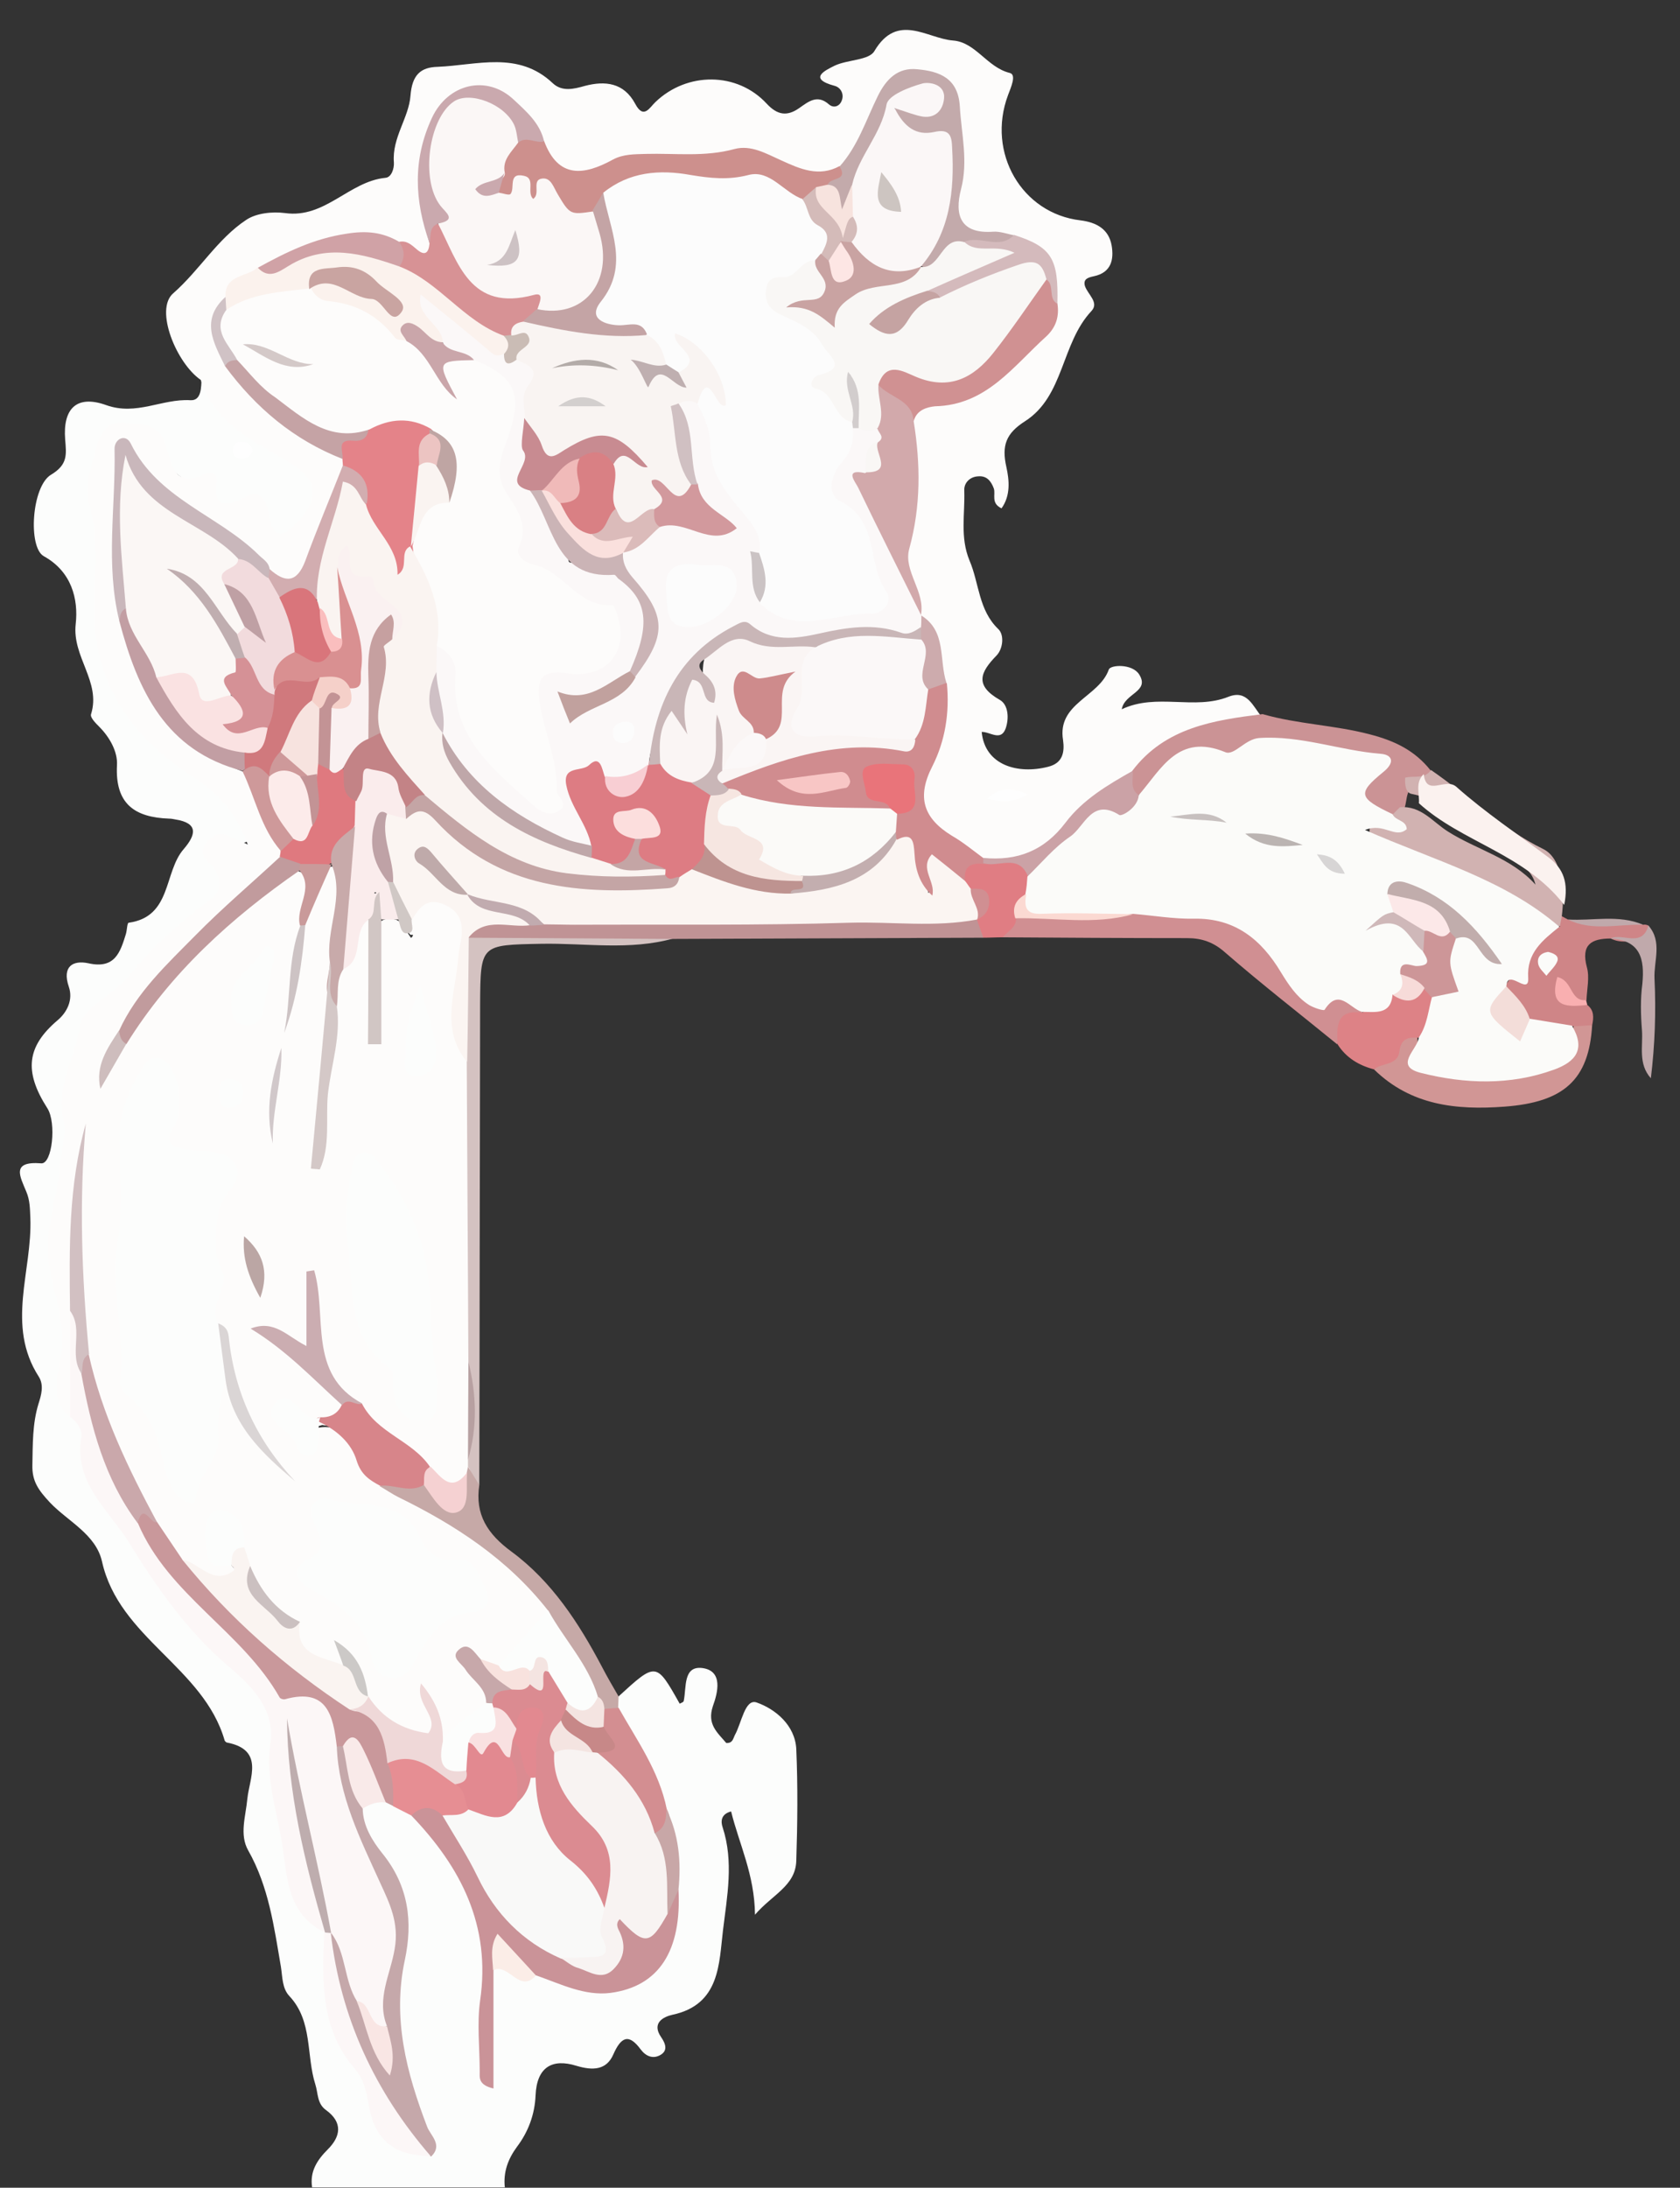 <?xml version="1.0" encoding="UTF-8"?> <!-- Generator: Adobe Illustrator 20.1.0, SVG Export Plug-In . SVG Version: 6.00 Build 0) --> <svg xmlns="http://www.w3.org/2000/svg" xmlns:xlink="http://www.w3.org/1999/xlink" version="1.1" id="Calque_1" x="0px" y="0px" viewBox="0 0 415 540.1" style="enable-background:new 0 0 415 540.1;" xml:space="preserve"><rect x="0" y="0" width="415" height="540.1" fill="#333333" stroke="none"/> <style type="text/css"> .st0{fill:#FCFDFC;} .st1{fill:#FDFCFB;} .st2{fill:#D08F92;} .st3{fill:#CB9395;} .st4{fill:#D4C2C1;} .st5{fill:#C09395;} .st6{fill:#D1B2B1;} .st7{fill:#D19695;} .st8{fill:#CF8587;} .st9{fill:#C6A9A7;} .st10{fill:#DD8286;} .st11{fill:#E07D83;} .st12{fill:#C0A9AB;} .st13{fill:#F9AFB0;} .st14{fill:#FCF7F7;} .st15{fill:#CA9398;} .st16{fill:#C5A8AA;} .st17{fill:#C9989B;} .st18{fill:#D38E91;} .st19{fill:#E68E93;} .st20{fill:#F9EAE9;} .st21{fill:#C8A7A7;} .st22{fill:#FBEDE7;} .st23{fill:#FEFEFE;} .st24{fill:#FBF5F2;} .st25{fill:#D08C8F;} .st26{fill:#CD908D;} .st27{fill:#FBF2ED;} .st28{fill:#D2A9AB;} .st29{fill:#E48389;} .st30{fill:#FAF4F1;} .st31{fill:#C3AAAB;} .st32{fill:#D09192;} .st33{fill:#FAECEC;} .st34{fill:#D79295;} .st35{fill:#D7858A;} .st36{fill:#C9B7BB;} .st37{fill:#C19B9D;} .st38{fill:#CAA9AE;} .st39{fill:#DF797F;} .st40{fill:#EFD8D8;} .st41{fill:#CBADB1;} .st42{fill:#C29EA3;} .st43{fill:#CAA8AB;} .st44{fill:#D2C0C2;} .st45{fill:#CBA2A6;} .st46{fill:#D0A2A6;} .st47{fill:#C5A3A5;} .st48{fill:#D2ADB0;} .st49{fill:#C8AAAA;} .st50{fill:#D4BABC;} .st51{fill:#D4C8C7;} .st52{fill:#DAD5D5;} .st53{fill:#D1C6C4;} .st54{fill:#CE999A;} .st55{fill:#F5D1D2;} .st56{fill:#CDABAD;} .st57{fill:#C7A8AA;} .st58{fill:#CDC3C4;} .st59{fill:#C99A9A;} .st60{fill:#CBC0C0;} .st61{fill:#D1C8CA;} .st62{fill:#F8E2DE;} .st63{fill:#BBA6A4;} .st64{fill:#D0C2C5;} .st65{fill:#CEBDBD;} .st66{fill:#B7A0A1;} .st67{fill:#CCC9C7;} .st68{fill:#D0C8C5;} .st69{fill:#FBFBF9;} .st70{fill:#FBD9D2;} .st71{fill:#FBF2EF;} .st72{fill:#C1ABAF;} .st73{fill:#F3DDD9;} .st74{fill:#F4E4E1;} .st75{fill:#CD9698;} .st76{fill:#F7DBD9;} .st77{fill:#BEADAE;} .st78{fill:#F9E6E4;} .st79{fill:#F9F9F8;} .st80{fill:#F8F3F2;} .st81{fill:#C78888;} .st82{fill:#E28990;} .st83{fill:#DD7C83;} .st84{fill:#C4A5A5;} .st85{fill:#BE9390;} .st86{fill:#C3AEAF;} .st87{fill:#BFAAAA;} .st88{fill:#BFA2A6;} .st89{fill:#FAF5F4;} .st90{fill:#FBF8F8;} .st91{fill:#FBFAF8;} .st92{fill:#F6E6E1;} .st93{fill:#E9747A;} .st94{fill:#F8C6C5;} .st95{fill:#C9B6B7;} .st96{fill:#FCFCFC;} .st97{fill:#FBF7F6;} .st98{fill:#C4A4A5;} .st99{fill:#D4BBB9;} .st100{fill:#F7E3DE;} .st101{fill:#C9A4A1;} .st102{fill:#CAA6AA;} .st103{fill:#CABCB5;} .st104{fill:#F9F7F5;} .st105{fill:#BFA5A3;} .st106{fill:#ECC4C2;} .st107{fill:#FBF7F7;} .st108{fill:#C38386;} .st109{fill:#F9F4F2;} .st110{fill:#FBF7F5;} .st111{fill:#F2DBDD;} .st112{fill:#DB8B91;} .st113{fill:#FAF1F1;} .st114{fill:#FCEBEA;} .st115{fill:#F7E3DF;} .st116{fill:#C39395;} .st117{fill:#FAE2E2;} .st118{fill:#D0797D;} .st119{fill:#D9757B;} .st120{fill:#C5A3A2;} .st121{fill:#F9E1E1;} .st122{fill:#C1ADAC;} .st123{fill:#FCE8E8;} .st124{fill:#CFB8B9;} .st125{fill:#BBB4B2;} .st126{fill:#C7C0BF;} .st127{fill:#D7D5D5;} .st128{fill:#BFA7A9;} .st129{fill:#FCDEDD;} .st130{fill:#F8CED3;} .st131{fill:#CE8B8C;} .st132{fill:#C9A3A2;} .st133{fill:#BFAFB0;} .st134{fill:#CBC3C4;} .st135{fill:#D2CDCD;} .st136{fill:#CDC2C4;} .st137{fill:#FDE6E4;} .st138{fill:#D4C9C8;} .st139{fill:#CBB4B6;} .st140{fill:#C88B91;} .st141{fill:#D2999D;} .st142{fill:#C1A19E;} .st143{fill:#DBBBBA;} .st144{fill:#D0C0C2;} .st145{fill:#CFC0C5;} .st146{fill:#D99091;} .st147{fill:#C6A0A0;} .st148{fill:#FABEBE;} .st149{fill:#CDC5C1;} .st150{fill:#D98084;} .st151{fill:#B3ABA8;} .st152{fill:#D3CFCE;} .st153{fill:#D59196;} .st154{fill:#C0AEB0;} .st155{fill:#BFA0A4;} .st156{fill:#F5D0C9;} .st157{fill:#FAE0DD;} .st158{fill:#F0BAB9;} </style> <g> <path class="st0" d="M152.8,418.8c9.3-8.5,9.3-8.5,15.1,1.8c0.4-0.2,1-0.4,1-0.7c0.7-3.3-0.2-8.7,4.6-8.1c5.2,0.7,3.8,6.1,2.6,9.4 c-1.5,4.5,1.1,6.5,3.3,9.1c1.6,0.1,1.7-1.1,2.1-1.9c1.7-3,2.5-9.1,5.4-8.1c4.6,1.6,9.5,5.6,9.8,11.5c0.4,9.2,0.3,18.4,0,27.6 c-0.2,6.2-5.9,8.3-10.2,13.3c-0.1-9.9-3.9-17.4-5.9-25.5c-2.7,0.7-2.5,2.7-2.1,3.9c2.8,8.5,1.1,17.1,0.1,25.4 c-1,8.2-0.7,18.4-12.5,20.9c-2.2,0.5-5.2,2-2.8,5.5c1.1,1.6,1.8,3.4-0.3,4.5c-1.7,0.9-3.4,0.3-4.7-1.4c-3-4.1-4.9-3.1-6.8,1.2 c-1.7,3.9-5.1,4-9.1,2.8c-6.1-1.9-9.8,0.4-10.1,7.3c-0.2,4.7-1.8,9-4.6,12.7c-2.2,3-3.4,6.2-3,10c-15.9,0-31.7,0-47.6,0 c-0.6-3.9,1.2-6.7,3.9-9.4c3.1-3.1,3.8-6.6-0.5-9.7c-2.2-1.6-1.9-4.1-2.6-6.3c-2.3-7.2-0.6-15.6-6.4-21.8c-1.8-1.9-1.7-4.6-2.1-7.2 c-1.7-9.9-3-19.8-8.1-28.8c-2.2-3.9-0.6-8.4-0.2-12.7c0.5-5.1,4.3-12.1-5-13.9c-0.2,0-0.5-0.3-0.6-0.5 c-5.2-18.1-26.1-25.3-30.3-44.2c-1.5-6.7-8.4-9.9-12.8-14.5c-2.9-3.1-4.5-5.3-4.4-9.3c0.1-5.1,0-10.2,1.5-15.1 c0.7-2.2,1.4-4.6,0.1-6.7c-8.2-12.7-1.6-26.1-2.1-39.2c-0.1-2.3-0.1-4.4-1-6.5c-1.5-3.7-3.9-7.6,3.7-7c2.7,0.2,3.8-10,1.5-13.6 c-5.9-9.2-5-15.3,2.5-21.7c2.4-2,3.9-5.1,2.8-8.3c-1.7-5,1-6.6,4.8-5.8c6.6,1.5,7.9-2.7,9.3-7.2c0.3-1,0.3-2.8,0.7-2.8 c10.7-1.5,8.6-12.5,13.6-18.2c3-3.5,3.7-6.4-2.1-7.3c-0.5-0.1-1-0.2-1.5-0.2c-8.5-0.3-13.4-3.6-12.9-13.2c0.2-3.3-1.8-6.9-4.4-9.5 c-0.9-0.9-2.3-2.3-2-3.1c2.5-8-4.7-14.1-3.8-22.2c0.7-6.2-1-13-7.9-16.8c-3.9-2.2-3-17.2,1.8-20.1c4.2-2.5,3.8-5,3.5-8.7 c-0.6-7.6,2.8-11.1,10.1-8.5c7.5,2.7,13.8-1.6,20.8-1.2c2.8,0.2,2.7-3.2,2.8-5.5c5.8,4.3,9.4,11,16,14.3c2.2,1.1,4.1,2.9,6.7,3.6 c3.6,1,7.1,2.6,6.9,7c-0.3,5.5-2.1,10.6-7.3,13.6c-2.4,1.4-5,0.7-5.9-1.7c-1.8-4.7-4.9-5.9-9.5-5.1c-1.9,0.3-2.9-1.8-4.4-2.6 c-6.4-3.4-11.9-6.8-15.4-14.1c-2.2-4.7-9.1-2.4-10.9,3c-1,3.2-2.2,6.5-1.6,9.8c1.9,11.2,0.9,22.4,1.5,33.6 c0.9,15.6,10.2,26.2,22.4,34.5c4.7,3.3,8.8,7.2,12,11.7c2.3,3.3,3.9,7.6-3.1,7.6c-3.6,0-3.8,1.9-2.5,4.5c2.7,5.5,0.5,9.4-3.9,12.5 c-10.5,7.3-17.8,18-26.8,26.9c-4.6,4.6-5.8,12.8-5.8,20c0,9.3-1.2,18.3-3.3,27.3c-0.8,3.3-0.9,6.5-0.4,9.9c1.7,11.3,3.6,22.5,3,34 c-0.1,1.9,0.6,3.5,1.8,4.9c1.6,2.1,2.9,4.3,3.1,6.9c0.3,6.4,2.6,11.8,7.2,16.3c3.1,3,3.6,7.6,6,11.2c8,12.2,18.4,22.4,28,33.2 c3.8,4.3,6.1,9.2,5.5,14.6c-1.1,9.2,2.5,17.5,3.2,26.3c0.6,7.6,3.3,14.3,8.9,19.7c0.7,1.4,0.9,2.9,0.9,4.4 c-0.4,10.9,1.5,21.1,8.4,30.1c2,2.6,2.1,6.2,3.2,9.3c1.8,4.7,3.8,9.6,10.4,8.7c0.5-1.3,0.4-2.6-0.1-3.7 c-7.2-15.6-8.2-31.9-5.3-48.5c1.1-6.1-1-10.8-3.9-15.8c-2.6-4.5-6.4-8.7-5.9-14.5c1.2-2.6,3.4-3.4,6.1-3.2c1.2,0.2,2.4,0.6,3.6,1 c1.9,0.7,3.7,1.7,5.2,3.1c10.5,11.7,19.8,23.7,16.8,41.1c-1.1,6.4-0.2,13.2-0.2,18.9c0.5-6.3-0.7-13.5,0.6-20.7 c4-4.6,8.1,1.3,12.1-0.1c2.6,0.1,5,0.7,7.5,1.4c15.5,4.3,24.6-2.4,25.4-18.5c0.1-1.3,0-2.5,0-3.8c0.4-6.3-0.8-12.5-2.2-18.6 c-2.3-9.3-8.8-16.7-11.9-25.6C151.4,420.5,151.6,419.4,152.8,418.8z"></path> <path class="st1" d="M17.3,349.8c-5.3-4.1-2.9-11-2.3-14.7c1.4-8.1-1.6-15.2-2.8-22.4c-1.4-8.6,1.7-16,2.5-24 c0.4-4.3,1.8-8.7,0.9-12.8c-1.7-8.1,3.1-15,4.1-22.5c0.6-4.6,8.5-7.9,12.2-12.5c5.9-7.4,12.9-13.5,20.4-19.1 c2.3-1.7,2.3-4.4,0.9-6.9c-1.2-2.2-4.9-3.5-2.1-7c2.8-3.5,5.7-1.5,10.1,0.6c-3-8.3-7.8-13-13.4-16.6c-16-10.4-25.3-24-24.5-43.8 c0.3-7.8,0.9-15.8-1.2-23.6c-1.3-4.8,0.5-9.6,1.8-14.3c0.9-3.3,2.6-6.3,6.9-5.8c4,0.4,8.3,0,10,5.1c1.6,4.9,2,11.4,10.2,7.4 c1.4-0.7,2.9,0.4,2.5,2.6c-0.8,5.7,2.5,5.5,6,3.7c5.1-2.7,6.3,0.1,7,4.2c1.1,6.2,3.9,4.9,7,1.5c6.4-6.9,4.3-11.2-3.6-15.7 c-8-4.6-17.2-9.2-20.3-19.4c-6-4.1-11.5-17.4-6.8-21.4c6.5-5.7,10.9-13.4,18-18.1c2.5-1.7,6.5-2.1,9.6-1.7 c9.9,1.4,15.8-7.8,24.8-8.7c1.5-0.1,2.2-2.3,2.1-3.8c-0.5-6.1,3.7-11,4.1-16.5c0.4-5.1,2.5-7,6.7-7.1c9.7-0.4,19.9-4,28.4,4 c2.3,2.2,5.2,1.5,8,0.7c5-1.3,9.6-0.8,12.4,4.4c2.1,4,3.6,0.9,5-0.4c7.8-7.5,20.2-7.5,27.5,0.4c2.6,2.8,5,3.2,8,1.1 c2.3-1.6,4.5-3.5,7.4-0.9c1.2,1,2.6,0.4,3.1-0.9c0.7-1.6-0.2-3.3-1.7-3.7c-6.7-1.8-2.4-3.8,0-5c3.2-1.5,8.5-1.3,9.8-3.6 c5.7-9.6,13-3.1,19.4-2.6c5.6,0.4,8.4,6.6,14,8c1.8,0.4,0.3,3.6-0.4,5.5c-5.3,14.2,3.4,29.2,17.9,30.9c4,0.5,7,2.2,7.7,6.2 c0.6,3.5-0.1,6.7-4.4,7.6c-1.3,0.3-2.7,0.6-2.2,2.4c0.7,2.1,3.6,4.1,1.6,6.2c-7.5,8-6.7,21-16.4,27.2c-4.7,3-5.8,6-4.6,11.3 c0.7,3.2,1.1,7-1.2,10.2c-2.7-1.3-1.4-3.4-1.9-4.9c-0.7-1.9-1.8-3.2-3.9-3c-2,0.1-3.5,1.6-3.4,3.5c0.2,5.8-1.1,11.5,1.3,17.3 c2.4,5.6,2.2,12.2,7.1,16.9c1.5,1.4,1.2,4.8-0.4,6.5c-4.1,4.2-5.5,7.4,0.8,11c2.1,1.2,2.3,4.6,1.4,7.1c-1.2,3.2-3.9,0.7-5.9,0.8 c0.8,8.3,9,10.5,16.4,8.6c3.7-0.9,4.1-3.7,3.7-6.6c-1.5-9.1,8.9-10.6,11.3-17.4c0.4-1.2,5.8-1.5,7.5,1.2c2.7,4.3-3.6,4.6-4.3,8.6 c8.7-4.1,17.9,0.3,26.4-3.1c4.6-1.8,6,2.4,8.2,5c-0.7,2-2.4,2.8-4.1,2.8c-11.2-0.1-19.7,5.5-27.3,12.9c-7,4.6-13.8,9.4-19.3,15.9 c-4.9,5.8-11.8,6.5-18.9,5.2c-4.9-1.7-8.5-5.4-12.4-8.6c-4.3-3.6-4.4-8.3-2.5-13.1c2.9-7.1,4.4-14.5,4.1-22.2 c-0.6-6.3-1.8-12.5-5.4-17.9c-3.3-8.3-4.5-16.8-2-25.4c2-6.9-0.6-13.7-0.1-20.5c0.9-6.3,6.2-6.1,10.6-7.7 c11.2-3.9,20.6-10.2,24.5-22.3c0.1-10.8-0.8-12.3-9.6-15.1c-2-0.2-4.1-0.6-6.1-1c-7.4-1.6-9.7-4.5-8.3-11.9 c1.2-6.7,1-13.1-0.4-19.7c-0.9-4.5-2.4-7.6-7.5-8c-5-0.5-7.3,2.2-9.4,6.1c-3.1,5.8-4.6,12.6-10,17c-4.4,3.1-9,1.9-13.1,0 c-6.5-3-12.9-3.5-20-2.7c-10.3,1.1-20.8,0-30.8,4.1c-6.6,2.7-8.5-3.6-11-7.8c-2.2-4.7-5.2-8.8-9.7-11.5c-5.8-3.4-11.3-1.3-14.4,4.5 c-5.4,10-3.7,20.2-1.5,30.6c-1.8,7.5-5.9,1.8-9.1,1.7c-12.4-5.1-22.9,0.1-33.3,6c-3.3,1.6-6.9,2.7-8.5,6.6 c-3.4,5.3-2,10.4,0.6,15.5c6.9,7.8,13.6,15.9,23.9,19.6c2,0.7,3.5,2,4.5,4c0.2,0.7,0.3,1.5,0.2,2.3c-1.7,8.2-5.2,15.8-8.5,23.4 c-2.9,6.7-5,6.9-11.6,2.8c-4.6-5.2-9.9-9.5-16.1-12.8c-3.6-1.9-6.7-4.6-10-7.1c-3.3-2.5-4.8-6.6-9.2-10.7 c-0.1,14.8-0.9,28.3,0.6,41.7c4.5,16.6,12.5,30.4,29.7,36.9c4.3,6.1,6.3,13.2,9.5,19.8c0.2,0.7,0.2,1.4,0.1,2.2 c-4.4,6.7-10.6,11.7-16.6,16.8c-9.1,7.6-16.4,16.7-22.8,26.6c-1.6,3.1-4,5.7-5.3,10.2c1.3-3.8,3-6.1,4.6-8.5 c9.8-17.3,24.8-29.6,40.1-41.7c1.5-1.2,3.2-1.5,4.9-0.4c4.6,4.7-0.9,9.2-0.2,13.8c-1.8,8.1-2.2,16.4-4,24.5 c1.7-7.8,2.2-15.8,4-23.5c0.9-6,1.7-11.9,6.6-16.3c0.9-0.3,1.6-0.2,2.3,0.5c3.8,8-0.8,15.9-0.4,23.9c-3.2,8.5-0.9,17.6-2.8,26.4 c-1.2,5.6-1.8,11.5-1.9,18.2c0.8-11.7,3-22.5,3.2-33.5c0.1-3.3-0.5-6.7,1.6-9.7c2.8-3.1,2.8-7.3,4.5-10.9c1.2-2.5,2.6-4,4.4-0.4 c0.4,8.9,0.4,17.8,0,26.7c1.1-8.9-0.8-18,1.1-27c1.2-1.5,2.7-1.7,4.4-1.3c1.9,0.5,2.4,2.5,3.9,4.5c0.1,0.2,1-1,0.1-0.7 c-0.3,0.1-0.7-0.6-0.9-1c-0.4-1-0.2-2,0.1-3c2-3.9,5.1-5.6,9.4-4.1c4.1,1.5,5.7,4.8,5.7,9c0,2.3-0.4,4.5-0.9,6.8 c-2,9.1-1.8,18,1.9,26.7c0.2,23.7,0,47.3,0.1,71c0,7.8,0,15.5,0,23.3c0,0.9,0,1.7,0,2.6c0,0.8-0.1,1.7-0.3,2.5 c-3.7,7-7.6,3.7-11.5,0.3c-4.6-6.6-13.2-9-17.3-16.2c-10-6.4-10.4-16.7-10.8-27c0.4,13.7,0.4,13.7-7.9,10.1c3,0.3,5.2,3.9,7.7,7.2 c2.6,3.3,7.5,4.5,8.6,9.2c-0.7,3.3-2.9,4.2-5.9,3.6c-3.3,1.2-6.1-0.7-9.4-2.7c0.9,4.2,3.4,5.8,5,8.1c2.3-1.1,1.7-3.4,2.9-4.6 c5.6-1.4,8.1,2.5,10.4,6.4c1.8,3,3.2,6.2,6.6,7.8c13.6,6.5,26.3,14.3,36.8,25.2c1.8,1.8,3.7,3.5,4.4,6.1c-1.9,7-7.8,10.5-12.8,14.7 c-1.9,0.5-3.6-0.2-5.2-1c-0.2-0.1-0.5-0.2-0.6-0.3c-0.5-0.4-1.3-0.3-1.2-0.1c0.8,3.7,5.7,5.7,4.3,10.4c-3,4.1-6.5,7.6-11.5,9.2 c-2.3-2.1-0.9-5.4-2.4-7.6c0.2,0.8-0.2-0.6-0.1-0.3c1,4.4,3,8.7-5.2,6.9c-5.5-1.2-8.1-4.6-10.8-8.5c-0.4-0.6-0.7-1.2-1-1.9 c-0.9-2.6-1.9-5.1-3.1-7.5c-0.1-0.2,0.4-2.3-1-0.7c-0.3,0.3-0.3,0.9-0.7,1.3c-9.5-0.3-12.7-2.7-13.3-9.9 c-4.8-4.1-9.5-8.2-11.4-14.5c-0.8-1.6-1.5-3.2-1.7-5.1c-0.4-2.2-0.2-4.8-2.8-5.9c-1.1-0.5-2.1,0.2-2.3,1.2 c-0.7,2.8-0.9,5.6,2.3,7.3c0.5,0.2,0.9,0.4,1.4,0.7c3.8,3.6,0.7,4.4-2.1,5c-4.4,0.9-7.3-2.5-10.8-4.1c-3.4-2.7-5.1-6.6-7.2-10.2 c-8-13.4-14.3-27.4-16.8-42.9c-2.2-17.9-1.9-35.8,0.5-53.6c-2.1,14.9-2.4,29.9-1.6,44.9C18.8,332.9,21.4,341.6,17.3,349.8z"></path> <path class="st2" d="M330.3,257.8c-9.2-7.5-18.6-14.8-27.6-22.6c-2.9-2.6-5.8-3.6-9.5-3.6c-15.2,0-30.4-0.1-45.7-0.2 c-0.2-3.1,1.8-4.6,4.2-5.8c8.9-1.8,18,0.3,26.9-1.4c7.1-0.2,14.3,0.5,21.4,1.2c7.5,0.8,13,5.7,17.2,11.8c1.7,2.5,3.1,5.3,5.5,7.3 c2,1.7,3.3,3.9,6.9,1.6c2.2-1.4,6.1-0.1,7.2,3.6C334.1,251.9,332.2,254.9,330.3,257.8z"></path> <path class="st3" d="M279.7,190.3c8.1-10.7,20.1-12.5,32.2-14c8.7,2.5,17.8,2.7,26.5,5c6.2,1.6,11.1,4,15,8.9 c0.4,3.2-2.5,2.7-4.1,3.8c-2.4,1.4-1.5,4.3-2.7,6.2c-0.6,1-1.4,1.6-2.5,1.9c-8.9-2.4-10-5.3-4.4-14c-11.8-1.2-22.5-3.6-34.7-2.1 c-10.3,1.3-16.8,6.3-24.6,10.8C277.7,194.8,278.3,192.6,279.7,190.3z"></path> <path class="st4" d="M115.6,362.1c0-0.6,0-1.1,0-1.7c1.3-8.1,1-16.2,0.1-24.3c-0.1-24.6-0.3-49.3-0.4-73.9 c-2.7-10.4-1.8-20.7,0.2-31c2.4-2,5.2-1.7,8-1.8c11.4-0.1,22.9-0.1,34.3,0c3,0,6.2-0.4,8.5,2.3c-10.8,3-21.7,1.1-32.6,1.3 c-15,0.3-15,0.1-15.1,14.9c-0.1,39.6-0.1,79.1-0.2,118.7C114.7,366.9,117.1,363.3,115.6,362.1z"></path> <path class="st5" d="M166.3,231.8c-16.9-0.1-33.7-0.2-50.6-0.3c-0.2-4.2,3-4.5,5.9-4.9c2.9-0.3,5.9-0.2,8.8-0.2c1.3,0,2.7,0,4,0 c31.4,0.7,62.8-1.5,94.2-1.1c3.8,0,7.7,0.4,11.4,1c2.4,0.9,3.5,2.6,2.9,5.2C217.4,231.6,191.8,231.7,166.3,231.8z"></path> <path class="st6" d="M347.1,192c2.1-0.6,4.7,0.5,6.4-1.9c9.3,6.4,17.3,14.4,27.7,19.5c4.7,2.3,5.4,10.3,4.6,16.6 c0.5,0.6,0.6,1.3,0.4,2c-4,2.2-7.1-0.1-9.5-2.5c-6.5-6.3-14.2-9.8-22.9-11.6c-4.4-0.9-8.1-3.2-11.8-5.4c-1.7-1-4.2-1.8-3.6-4.3 c0.6-2.1,3-1.3,4.7-1.6c0.9-0.2,0.8-1.1,1-1.8c0.6-0.6,1.2-1.2,1.7-1.7c5.2-0.5,8.2,3.7,11.9,6c7.1,4.5,15.7,6.5,21.6,13.1 c-0.7-2.9-2.8-4.7-5.2-6.1c-8.7-5.1-14.8-14.2-25.4-16.3C347.2,195.7,347,193.6,347.1,192z"></path> <path class="st7" d="M393.3,253.1c-0.8,13.5-7,19-21.6,20.1c-12,0.9-23.2-0.3-32.3-9.2c3.3-3.1,3.9-9.7,10.7-8.4 c0.1,7,4.1,9.3,10.5,9.3c4-0.1,8.1,0.5,12.1-0.1c12.1-2,13.1-1.8,16.3-12.2C390.5,251.7,392,251.9,393.3,253.1z"></path> <path class="st8" d="M393.3,253.1c-1.7,0.1-3.3,0.2-5,0.3c-3.6,2.4-6.8,0.6-10.1-0.8c-3-2.4-5.5-5.1-7.1-8.6 c4.9-4.9,5.6-13.7,14.2-15.2c0.2-0.9,0.3-1.7,0.5-2.6c0.5,0.3,1,0.5,1.5,0.8c6.1,2,12.5-0.4,18.6,1.3c0.4-0.1,0.9,0,1.3,0.2 c1.3,2.5,0.3,3.8-2.2,3.8c-2.4,0-4.8,0.6-7.1-0.6c-4.8,0-7.4,1.5-5.9,7.1c0.7,2.5,0,5.4-0.1,8.1c-2.2,1.8-3.5-0.4-5.3-1.2 c1.3,2.2,3.7,1.7,5.5,2.4C393.8,249.4,393.7,251.2,393.3,253.1z"></path> <path class="st9" d="M115.6,362.1c0.9,1.5,1.9,3,2.8,4.5c-1.1,7.3,2,12.1,8,16.5c9.9,7.3,16.6,17.6,22.3,28.4 c1.3,2.5,2.7,4.9,4.1,7.3c0,0.9-0.1,1.9-0.1,2.8c-0.8,1.1-1.9,1.2-3.1,1c-1.5-0.7-2.3-2-3-3.3c-2.2-4.8-5.2-9.2-8.3-13.5 c-1.8-2.6-2.5-5.4-3-8.3c-9.9-12.6-22.8-21-36.9-27.9c-1.6-0.8-3-1.8-4.6-2.7c3.2-2.8,6.8-1,10.3-1.2c0.7,0.2,1.4,0.5,2,1 c6.4,4.9,6.4,4.9,9.2-3.1C115.4,363.1,115.5,362.6,115.6,362.1z"></path> <path class="st10" d="M350.5,256.2c-2.5-0.2-4.4,0.1-4.8,3.3c-0.4,3.6-4.3,2.8-6.3,4.5c-3.8-1-6.9-2.9-9-6.2 c-0.2-4.3-0.4-8.7,6.1-7.8c2.4-1.7,5.6-2,7-5c3.2,0.3,6.1-1,9.2-1.5c1.2,0.5,1.8,1.4,2.1,2.6C354.6,249.9,355.3,254.2,350.5,256.2z "></path> <path class="st11" d="M242.9,231.5c-0.5-1.5-1.1-3-1.6-4.5c0-0.3,0.1-0.7,0.1-1c1.7-3.3-0.2-4.9-2.9-6.2c-0.9-0.9-1.4-1.9-1.5-3.1 c0.1-4.2,2.6-4.9,6.1-4.3c3.9,1,8.7-2.3,11.9,2.5c0.5,1.6,0.5,3.3,0.1,4.9c-0.9,2.6-2.4,4.8-4.1,6.9c0,2.4-2.1,3.2-3.3,4.7 C246,231.4,244.5,231.5,242.9,231.5z"></path> <path class="st12" d="M397.8,231.7c3-1.5,7.8,2.4,9.4-3.2c3.5,4,1.3,8.7,1.5,13.1c0.4,8.2,0.1,16.4-0.9,24.6 c-3.2-3.6-1.9-7.9-2.2-11.9c-0.3-3.8-0.4-7.6,0.1-11.4C406.3,236.7,405.2,232.1,397.8,231.7z"></path> <path class="st13" d="M392.1,248.1c-4.9,0.5-9.6,0.8-7.4-6.9c3.9,0.9,3.1,6.1,7.1,5.7C391.9,247.3,392,247.7,392.1,248.1z"></path> <path class="st12" d="M405.9,228.3c-6.2-0.2-12.6,1.7-18.6-1.3C393.4,227.4,399.8,225.7,405.9,228.3z"></path> <path class="st14" d="M17.3,349.8c0-8.7,0-17.5,0-26.2c3.4,0.2,2.8,2.9,2.9,4.9c0.2,3.2,0,6.5,1.2,9.6c2.5,12.9,7,25.1,13.4,36.6 c7.8,13,18.4,23.5,29.3,33.9c4.3,4.1,8.2,8.4,14.3,10c7.5,2,5.1,8.9,6.4,13.9c1.8,11.4,4.8,22.4,11.3,32c4.5,6.7,3.1,13.8,2.1,20.6 c-0.7,4.9-1.1,10-2.2,14.9c-5.6,2.7-6.1-3.1-8.8-5.3c-3.5-5.1-4.9-11-5.8-17.1c-0.2-0.7-0.4-1.4-0.4-2.2 c-3.9-14.4-7.6-28.8-9.1-43.8c1.3,15.2,5.6,29.8,8.9,44.6c-0.2,0.3-0.5,0.6-0.7,0.8c-9.7-4.8-9.1-14.5-10.6-23 c-1.4-7.8-3.9-15.4-2.7-23.7c1.2-8.3-4.7-14.1-10-18.6c-10.4-8.8-18.2-19.9-25-31c-4.8-7.7-13.7-14.7-11.7-26 C20.4,353.1,19.1,351,17.3,349.8z"></path> <path class="st15" d="M167.6,466.5c0.8,15.1-4.8,23.9-16.8,25.5c-6.4,0.8-12.3-2.2-18.3-4.3c-3.8-0.1-5.5-3.3-7.9-5.6 c-2,0.8-1.3,3.2-2.7,4.3c0,9.7,0,19.5,0,29.2c-3.8-0.9-3.4-2.7-3.4-4.2c0-5.9-0.7-11.8,0.1-17.5c2.7-18.5-4.7-32.9-17-45.7 c1.1-5.2,4.4-3.2,7.4-2.3c4.7,5.1,7.9,11,11,17.2c4.1,8.4,11,14.4,19.1,19c1.6,0.8,3.1,1.7,4.8,2.3c6.3,2.1,7.9,0.9,7.7-5.6 c-0.1-3.8-1.7-9.2,5.3-4.2c3.3,2.3,5.1,0.1,6.5-2.6C164.7,470.1,163.8,466.5,167.6,466.5z"></path> <path class="st16" d="M95.6,500.2c-2.7-6.7,0.9-12.9,1.9-19.1c1.1-6.4-1.2-11.1-3.6-16.3C89,454,83.6,443.3,83.2,431.1 c0.7-0.5,1.4-0.5,2.1,0c2.8,4.7,3.9,9.9,4.3,15.3c0,4.3,2.4,8.1,4.8,11.1c6.6,8.1,7.6,17,5.6,26.4c-3.1,14.4,0.4,27.8,5.5,41.1 c0.8,2.2,4,4.5,1,7.4c-3.8-1.7-6.7-4.5-8.9-8c-7.8-12.3-14-25.3-16.3-39.8c-0.4-2.5-0.6-5,0.5-7.4c3.8,5,3.1,11.7,6.4,16.9 c3.4,4.4,5,9.8,7.4,14.8C95.6,505.9,93.2,503,95.6,500.2z"></path> <path class="st17" d="M84.7,431.1c-0.5,0-1,0-1.5,0.1c-0.9-7.6-2.3-14.6-12.8-11.7c-0.4,0.1-1.1-0.1-1.3-0.4 c-9.2-16.3-27.5-25.3-35-43c-0.7-1.1-1-2.6,0.3-3.1c2.4-0.9,3.2,1.6,4.5,2.9c2.1,3.1,4.1,6.1,6.2,9.2c13.9,11.9,26.4,25.5,42,35.4 c9,1.4,8.9,9.2,10.9,15.5c0.8,3.4,2,6.8-0.8,9.9c-0.6-0.3-1.2-0.6-1.8-0.9c-2.7-1.6-4.2-3.9-5-6.9C89.5,435,88.6,431.7,84.7,431.1z "></path> <path class="st14" d="M81.7,477.1c2.4,21,10.9,39.3,24.7,55.2c-9.1-0.1-14-4-15.4-13.1c-0.5-3.2-1.4-6.2-3.3-8.4 c-8.6-9.9-8.1-21.7-7.6-33.6c0,0,0.2-0.1,0.2-0.1C80.8,476.4,81.3,476.5,81.7,477.1L81.7,477.1z"></path> <path class="st18" d="M149.3,421.9c1.2-0.1,2.3-0.2,3.5-0.3c4.5,8,10,15.6,11.9,25c1.5,3,0.9,5.3-2.5,6.4 c-5.8-6-9.3-13.6-14.9-19.8c1.7-2.3,1.4-4.8,0.6-7.4C147.8,424.3,148,422.9,149.3,421.9z"></path> <path class="st19" d="M97.1,445.9c0.1-3.6,0.1-7.2-1.4-10.7c4.1-3.6,8.2-3.9,12.2,0c1.5,1.5,3.6,1.9,5.1,3.3 c3.1,2.5,4.4,5.4,2.7,9.3c-2,2-4.2,2-6.4,0.4c-2.6-2.5-5.2-2.4-7.7,0C100.1,447.4,98.6,446.7,97.1,445.9z"></path> <path class="st20" d="M84.7,431.1c2.5-4.4,4.1-1.1,5.1,0.9c2.1,4.2,3.7,8.7,5.5,13c-2.1-0.3-4,0.4-5.7,1.5 C85.8,442,86,436.3,84.7,431.1z"></path> <path class="st21" d="M161.6,452.6c2.7-1.1,3-3.5,3-6c3.1,6.3,3.7,13,3,19.9c-0.9,2-1.8,4.1-2.7,6.1 C161.5,466.3,161.2,459.5,161.6,452.6z"></path> <path class="st22" d="M121.8,486.4c-0.1-2.9-0.9-5.8,1.1-9c3.3,3.6,6.4,6.9,9.5,10.3C128.3,492.3,125.7,484.5,121.8,486.4z"></path> <path class="st23" d="M62.4,111.3c-0.5,1.4-1.6,2-2.9,1.9c-1.5-0.1-2.2-1.1-1.9-2.6c0.3-1.2,1.1-1.6,2.3-1.5 C61.2,109.1,62.1,109.8,62.4,111.3z"></path> <path class="st0" d="M55.7,340.5c-1.1,4.7-2.3,9.2-1.8,14.2c0.5,5.5-5.1,9.3-5.5,15.3c-0.2,2.6-4.4,0-5.6-2.1 c-1.3-2.4-2.1-5.2-2.7-7.9c-1.2-6.1-3.5-11.5-8.7-15.5c-0.9-0.7-1.8-2.2-1.7-3.3c1.3-11.7-2.5-23.1-0.6-34.9 c1.3-8.2,0.5-16.8,0.4-25.3c-0.1-6.4,2.4-12,5.6-17.2c1.2-1.9,2.8-3.9,5.6-1.9c3.7,2.6,4.9,12.8,2,16.7c-1.7,2.3-1.2,4.2,1.9,4.9 c4.6,1.1,10.7-0.2,13.3,3.6c3,4.3-3.5,7.8-4,12.4c-0.5,4.8-1.6,9.1,0.9,14c2.1,4-3.4,8.4-1,13C55.4,331.2,57.4,335.6,55.7,340.5z"></path> <path class="st24" d="M238.4,217.5c0.5,0.6,0.9,1.3,1.4,1.9c2.5,2.1,3.8,4.5,1.6,7.6c0,0,0,0,0,0c-10.5,2-21,0.5-31.5,0.8 c-22.6,0.7-45.2,0.4-67.9,0.5c-2.5,0-5.1-0.1-7.6-0.1c-5.2-4.3-12.4-3.6-18-6.8c-3.7-2.1-6.9-4.9-9.8-8.1c2.7,2.8,5.2,5.7,8.8,7.4 c3.8,2.1,7.7,3.9,12,4.4c2.1,0.3,4.1,0.3,3.6,3.3c-5.1,0.8-11-2.2-15.2,3c-0.1,10.3-0.2,20.5-0.4,30.8c-6.7-8.1-2.9-17-2.2-25.7 c0.1-1.8,0.6-3.5,0.8-5.2c0.4-3.6-0.5-6.4-4.3-8c-4.2-1.8-6.1,0.7-7.9,3.7c-5.1-1-4.1-5.9-5.8-9c-0.6-5.6-4.7-11-1-16.8 c1.5-1.6,3.7-0.8,5.4-1.4c3.4-1.8,5.9-1,8.9,1.4c4.9,4,9.3,8.6,15.3,11.3c13.8,6.2,27.8,6.5,42.2,2.9c1.3-1,2.7-1.8,4.3-2.1 c8,1.9,15.6,4.9,23.9,5.4c10.5-0.4,19.4-4.1,26-12.4c3.9-2.5,6.2-0.3,6.4,3.2c0.2,3.8,1.3,7.4,1.9,10.9c-0.1,0.1,0.3-0.1,0.3-0.2 c-0.4-3.4-4.7-8.1,0.4-9.9C234.1,208.9,236.6,213.8,238.4,217.5z"></path> <path class="st0" d="M80.3,369.8c8.5,2.9,19.2-0.7,23.8,10.4c1.1,2.8,4.2,5.3,8.1,4.8c3.9-0.5,5.3,2,6.7,5c1.9,4,3.5,7.4-3.3,8.2 c-6.5,0.7-9.7,5.9-12.7,11c-1.4,2.4-2.4,5.2-6,5c-3.2-0.2-4.7-2.6-5.1-4.9c-1.5-9-8-13.1-15.1-17c-2.8-1.6-5.6-4.7-0.4-7.4 c3.5-1.8,3.5-4.2,1.9-7.6C76.7,374.3,75.6,370.7,80.3,369.8z"></path> <path class="st0" d="M108.1,341c-0.8,4.3,1.3,9.5-3.8,9.8c-4.4,0.3-7-3.5-7.2-8.2c-0.1-1.8,0.4-3.9-1.2-5.1 c-9.5-7-8.7-17.4-9.7-27.4c-0.7-6.9-0.9-13.6,0.5-20.3c0.4-1.8,0.4-4.6,2.5-5.2c2.6-0.7,4,2,5.3,3.7c6.9,9.2,11.1,19.5,11.6,30.9 C106.5,326.9,106.8,334.5,108.1,341z"></path> <path class="st25" d="M238.4,217.5c-2.7-2.2-5.4-4.4-8.2-6.6c-3.2,3.5,1,6.7,0.1,10.2c-3.2-2.9-4.2-6.5-4.4-10.4 c-0.2-2.8-0.4-5.4-4.3-3.4c-0.6-0.5-1.1-1.2-1.3-2c-0.4-1.6-0.2-3.1,0.6-4.5c4.4-6.3,4-9.5-1.2-10.1c-1.2-0.1-2.7-0.4-3.5,0.8 c-0.8,1.2,0.2,2.3,0.8,3.4c0.9,1.8,4.7,2.1,2.5,5.3c-12,2.4-23.8,1.8-35.5-2.1c-1.5-0.6-3.1-1.2-4.4-2.1c-1-0.8-1.7-1.7-1-3.1 c11.5-5.9,22.6-12.8,36.7-9.4c2.9,0.7,6.7,1.3,9.2-1.9c2.2-3.6,2-8.1,4.1-11.7c1.5-1.6,3.1-2.7,5.3-1.2c0.7,7.2-0.4,14.2-3.6,20.5 c-3.9,7.6-2.2,12.8,4.8,17.1c2.8,1.6,5.3,3.7,7.9,5.6c0.5,0.3,0.7,0.6,0.5,0.9c-0.2,0.3-0.3,0.5-0.5,0.5 C239.8,212.9,237.9,214,238.4,217.5z"></path> <path class="st26" d="M134.4,34.8c3.5,9.4,9.9,8.5,17,4.6c2.6-1.4,5.4-1.3,8.1-1.4c7.3-0.2,14.6,0.8,21.9-1.2 c4.1-1.1,7.8,1.1,11.6,2.8c4.6,2.1,9.3,4.2,14.4,1.4c2.6,2,2.5,2.3-2.1,5.5c-1,0.5-2,0.9-3,1.4c-1.6,0.9-3.1,2-5.1,1.8 c-11.3-6.5-23.9-3.5-36-4.8c-3.6-0.4-6.8,1.6-9.8,3.4c-1.8,1.1-2.6,3.4-4.5,4.4c-4.1,3.5-7.5,3.9-9.7-2.1c-1-2.9-2.7-4.9-4.9-0.6 c-2.5-3.5-6.6,0.1-9.4-2.3c-1-1.8-0.4-3.7-0.2-5.5c0.4-3.2,1.6-5.9,4.2-8C129.5,32.2,132,33.3,134.4,34.8z"></path> <path class="st27" d="M55.7,73.4c-0.3-5.7,5.3-4.9,8-7.4c2.5,1.5,4.4-0.4,6.2-1.5c9.9-6.2,19.8-4.2,29.7-0.3 c9.5,4.6,16.6,12.6,25.6,17.8c1.8,1.9,2,3.9,0.1,5.9c-4.8,3-7.7-0.7-10.4-3.5c-2.3-2.4-4.5-4.8-7.1-5.7c-1.1-1.3-1.8,0.1-1.1-0.6 c0.1-0.1,0.2,0,0.5,0.3c1.5,1.7,3.8,2.9,2.6,5.8c-1.9,1.7-3.9,0.8-5.4-0.4c-2.4-1.9-3.5,0.4-5.1,1.2c-7.2-4.9-15.9-7.1-22.8-12.5 c-0.4-3.9,1.6-5.3,5-4c4.5,1.7,9.3,2.5,12.7,4.6c-8.4-7.3-15.2-7.8-18.3-0.7c-6.8,1.7-13.4,4-20.5,4.2 C54.7,75.4,54.8,74.3,55.7,73.4z"></path> <path class="st28" d="M225.7,104c1.7,10.6,1.8,21-1.1,31.5c-1.5,5.5,4,10.5,2.9,16.3c-0.4,0-0.8,0.1-1.1,0.1 c-7.6-9.5-10.4-21.5-16.3-31.9c-1.2-2.1-1.3-5.3,2.8-5.4c4.3,0.1,1.9-3.7,3-5.4c1.2-1.5-0.1-2.9-0.3-4.3c0.5-3.4-1.3-7.2,1.4-10.3 C222.5,95.3,226.3,97.6,225.7,104z"></path> <path class="st29" d="M84.7,115c0-0.6-0.1-1.1-0.1-1.7c-4.7-7.5,4.2-5.4,5.9-8.4c5.1-3.1,10.3-4.4,15.5-0.1 c0.5,0.5,0.8,1.2,0.8,1.9c-1.6,3-1.8,6.4-1.7,9.7c0.5,5.7-1.4,11.1-1.8,16.7c-0.1,0.7-0.3,1.5-0.5,2.2c-0.6,1.7-0.7,3.5-1.4,5.2 c-1.5,3.4-3.9,2.7-4.7,0c-1.7-5.7-6.6-9.8-7.5-15.8C89.8,120.5,86.4,118.1,84.7,115z"></path> <path class="st30" d="M86.3,422C70.6,411.7,56.8,399.6,45,385c4.3,0.8,7.6,6.6,12.8,2.7c0.1-0.1,0-0.5-0.1-0.7 c-0.1-0.2-0.4-0.3-0.5-0.5c-1.2-3-1.9-5.7,3.1-4.6c0.5,1.5,1,3,1.5,4.6c1.3,8.2,5.3,12.6,12.3,13.8c-1.5,8.6,5.7,8.7,10.7,10.8 c5.4-0.1,3.5,5.5,6.1,7.6l0,0C90.9,422.2,89.4,423.3,86.3,422z"></path> <path class="st31" d="M204.5,45.6c0.4-1.9,5.2-0.8,2.9-4.5c4.5-5,6.5-11.4,9.4-17.3c2.1-4.3,5-7.2,9.8-6.7 c5.5,0.5,10.1,2.2,10.5,9.2c0.4,6.8,2.1,13.5,0.3,20.4c-1.7,6.5-0.1,11.1,8,10.5c1.7-0.1,3.5,0.6,5.2,0.9c-2.6,6.2-7.9,2.2-12,3.2 c-4.5-0.6-5.8,7-11,4.4c-0.9-2.8,0.9-5,2.2-7c3.8-6,3.6-12.6,3.4-19.3c-0.1-2.6-1-4.4-3.9-4.7c-1.8-0.2-3.5-0.8-5-1.8 c-1.9-1.3-4-3-3.4-5.5c0.7-3.1,3.3-1.3,5.1-1.2c1.3,0.1,2.6,0.4,3.6-0.7c0.6-0.6,0.4-1.4-0.2-1.9c-1.2-0.9-2.4-0.4-3.6,0 c-3.1,1.1-6.4,1.7-6.4,6.2c-0.1,6.5-5.8,10.6-7.4,16.6c-0.9,2-1,5.5-3.3,5.4C205.3,51.8,205.3,48.1,204.5,45.6z"></path> <path class="st32" d="M225.7,104c-0.4-5.5-6.1-5.8-8.8-9.1c-1.4-5.7,3.4-5.4,5.8-4.5c14.3,5.3,21.2-3.4,27.7-13.6 c2-3.2,4.2-6.5,7.7-8.4c4.4,0.6,1.1,4.8,3.1,6.5c0.5,3.2-0.3,5.9-2.8,8.2c-8.1,7.3-14.7,16.9-27.4,17.2 C229,100.5,226.4,101.2,225.7,104z"></path> <path class="st33" d="M100.5,202.2c-1.6-0.4-3.3-0.9-4.9-1.3c-5,6,0.1,11.5,1,17.1c0.8,3,3.9,5.5,1.8,9c-1.4,0-2.8,0-4.1,0 c-2-1.8-0.2-4.3-1.3-6.3c-0.1-1-1.1,0.1-0.1-0.2c0.2-0.1,0.4,0.2,0.3,0.7c-0.5,2,2,5.1-2.1,5.8c-4.3,2.9-0.9,9.8-6.2,12.2 c-2.4-2.6-2-6-1.3-8.7c2.1-8.5,0.6-17.2,2.2-25.7c-0.1-2.1,0.2-4.3,0.6-6.3c0.2-0.7,0.3-1.5,0.6-2.2c1.2-3-0.6-8.2,4.7-8.2 c4.4,0,7.6,2.7,9.1,7c0.4,1.2,0.8,2.4,0.8,3.7C101.4,200,101,201.1,100.5,202.2z"></path> <path class="st34" d="M124.5,82.9c-10-3.6-16-13.3-25.8-17.1c-0.7-2-1.3-4-0.1-6.1c1.9-0.4,3.1,0.8,4.4,1.9c2,1.7,2.9,0.8,3.1-1.5 c-0.5-1.9-1.4-3.9,1-5.2c3.6,1,4.6,4.5,6.3,7.2c3.9,6.1,8.2,10.9,16.6,9.3c4.1-0.8,5.8,1.2,4.2,5.3c-0.8,1.7-2.2,2.8-3.8,3.8 c-1.4,0.9-2.6,2-4,3C125.7,83.4,125.1,83.3,124.5,82.9z"></path> <path class="st35" d="M104.7,366.6c-3.6,2.1-7.2-0.2-10.8,0.2c-2.6-1.4-4.7-2.7-5.8-6.2c-1.3-4.4-5-7.6-9.3-9.6 c-0.6-0.4-0.7-0.7-0.5-0.9c0.2-0.1,0.4-0.2,0.7-0.2c2.4,0.1,4.3-0.7,5.4-3c1.3-4.4,3.3-0.4,5-0.4c3.7,7.3,12.4,9.1,16.8,15.6 C105.2,363.4,106.6,365.6,104.7,366.6z"></path> <path class="st36" d="M29.5,153.4c-3.5-14.1-0.9-28.4-1.2-42.5c-0.1-2.5,2.7-4,4-1.4C39,123.2,54,127.2,63.9,137 c1.1,1.1,2.5,1.8,2.7,3.5c0.4,0.7,0.4,1.4,0.1,2.1c-3.9,0.9-5.9-2.8-9-3.8c-8.3-7.2-19.9-10.4-25.9-21.2c-0.2,8-0.7,15.6,0.6,23.2 c0.5,3,0.9,6,0,9C31.8,151.4,31,152.7,29.5,153.4z"></path> <path class="st37" d="M74,214.9c-16.9,11.7-31.9,25.3-42.8,42.9c-2.7,0-2.5-1.5-1.8-3.3c4.3-9.5,11.9-16.5,19-23.7 c6.6-6.7,13.8-12.8,20.7-19.2c2.1-1.2,3.6-0.2,5.1,1.2C74.5,213.5,74.4,214.2,74,214.9z"></path> <path class="st0" d="M135.4,397.5c3.9,7.2,9.9,13.3,12.3,21.4c-1.7,5.8-2.7,6.1-8.2,2.5c-2-2.3-3.6-4.9-5.1-7.6 c-1.1-2.2-2.5-0.2-3.7-0.2c-2.6-0.5-6.4,2.7-7.4-2.4C127.3,406.6,131.3,402,135.4,397.5z"></path> <path class="st38" d="M108.2,55.2c-2.3,0.9-1.7,3-2.1,4.8c-3.7-10.4-4.2-20.6,0.6-30.9c3.9-8.4,13.5-10.8,20.2-4.5 c3.1,2.9,6.5,5.8,7.5,10.3c-2.1,0.6-4.3-1.4-6.4,0.3c-4.1-3.9-6.3-11.7-14.2-7.7c-5.4,2.7-7.3,14.7-4.2,21.5c0.9,2,3.1,3.7,1.3,6.1 C110.2,55.9,109.1,55.8,108.2,55.2z"></path> <path class="st39" d="M74.1,213.2c-1.7-0.6-3.3-1.1-5-1.7c0.1-0.5,0.2-0.9,0.2-1.4c0.2-1.9,1-3.4,3-3.9c4.2,1.9,2-2.8,3.6-3.5 c1.4-3.4,0.5-7,0.9-10.5c0.1-1.1,0.4-2.1,0.9-3.1c1.1-1.5,2.4-1,3.7-0.5c1.4,0.8,3.3,0.5,4.3,2.2c-0.9,2.8,3.9,3.8,2.1,6.8 c-0.1,2.1-0.1,4.2-0.2,6.2c-1.7,3.3-3.4,6.5-5.8,9.4l-0.1-0.1C79.2,215.2,76.6,215.3,74.1,213.2z"></path> <path class="st40" d="M86.3,422c2.2-0.1,3.8-1,4.7-3.2c3.4,5.3,8.4,8.3,14.8,9.1c3-3.9-3.4-7.1-1.8-12.3c3.8,4.5,5.5,8.9,5.4,14 c0.1,4.5,4.3,5.8,6.8,8.5c-0.1,2.6-1.2,3.6-3.8,2.4c-5.1-3.3-9.6-8.5-16.7-5.2C95,429.1,93.7,423.3,86.3,422z"></path> <path class="st41" d="M89.5,346.5c-1.6,0.7-3.5-1.7-5,0.4c-7.2-6.5-13.8-13.6-22.6-18.9c5.9-2.3,9,1.9,13.8,4.3 c0-6.7,0-12.5,0-18.4c0.6-0.1,1.3-0.2,1.9-0.3C80.9,324.8,75.9,339.3,89.5,346.5z"></path> <path class="st42" d="M29.5,153.4c0.1-1.3,0.3-2.6,1.6-3.2c4,5.2,7.1,10.8,9.2,17c4.7,8,10.5,14.8,19.9,17.6c1.2,1.1,1.4,2.5,1.1,4 c-0.3,0.7-0.8,1.2-1.4,1.5C40.9,185.4,34,170.4,29.5,153.4z"></path> <path class="st43" d="M38.8,375.8c-1.6,0.6-3.4-5.2-4.8,0.2c-8.2-10.9-11.5-23.7-13.9-36.8c-0.3-1.9-2.1-4.4,1.8-4.9 C25.2,349.2,31.7,362.6,38.8,375.8z"></path> <path class="st44" d="M22,334.3c-2,1.1-1.5,3.1-1.8,4.9c-3.4-4.8,0.6-10.9-2.9-15.6c-0.2-15.5-0.4-31,3.9-46.2 C19.5,296.4,20.2,315.4,22,334.3z"></path> <path class="st45" d="M242.9,213.1c0-0.4,0-0.9,0-1.3c8.3,0.8,15-1.7,20.3-8.7c4.3-5.7,10.4-9.3,16.6-12.8c0.2,2.1-0.8,4.4,1.5,6 c1.5,4.5-2.7,5.9-4.8,5.8c-6-0.3-8.8,3.9-12.5,7.1c-3.1,2.7-5,7.2-10.1,7.1C251.6,210.6,246.5,214.3,242.9,213.1z"></path> <path class="st46" d="M98.6,59.7c1.4,2,1.5,4,0.1,6.1c-9.2-3.2-18.3-5.8-27.5-0.1c-2.3,1.4-4.8,3.3-7.5,0.4 c6.9-3.8,13.8-7.2,21.9-8.4C90.5,56.9,94.5,57.3,98.6,59.7z"></path> <path class="st47" d="M91,106.1c-0.3,2.3-1.9,2.9-3.8,2.7c-4.3-0.4-2.3,2.7-2.6,4.5c-12-4.7-21.4-12.6-29-22.9 c-0.6-2.5,1.2-2.3,2.8-2.4c4.6,1.9,7.2,6.2,10.8,9.2C75.5,102.5,82.9,105.3,91,106.1z"></path> <path class="st48" d="M66.3,142.7c0.1-0.7,0.2-1.5,0.3-2.2c3.8,3.4,6.7,3.5,8.8-2c2.9-7.9,6.2-15.7,9.3-23.6 c4.8,1.4,6.8,4.5,5.9,9.5c-2.6-1-5-3-5.9,2.3c-1.2,7.3-4.2,14.4-5.5,21.7c-3.2-1.6-6.5-1.5-9.9-0.6 C66.7,147.1,65.7,145.4,66.3,142.7z"></path> <path class="st49" d="M81.9,213.4c-0.9-4.8,2.7-6.9,5.8-9.4c-1,11.8-1.9,23.5-2.9,35.3c-1.9,2.8-1.1,6.1-1.6,9.2 c-4.2-3.1-1.8-7.1-1.7-10.9C80.3,229.5,85.3,221.5,81.9,213.4z"></path> <path class="st50" d="M261.2,75c-2.4-1.3-0.6-4.6-2.7-6c-5.6-3.7-10.6-0.3-15.8,1.3c-3.6,1.1-6.5,3.9-10.6,3.8 c-1.5-0.4-2.7-1-3.4-2.5c3.8-5.2,10.7-4.7,15-8.6c-1.6-1-5.3,0.7-5.5-3.3c4-1.7,8.7,2.1,12.3-1.7C259.8,61,261.5,63.8,261.2,75z"></path> <path class="st0" d="M57.1,246.6c-0.2-5.3,5.7-7.7,8-12.3c0.8-1.6,2.9-0.2,2.6,1.7c-0.6,4.2-1.8,8.3-2.5,12.5 c-0.5,2.8-1.2,4.8-4.6,4.5C56.6,252.7,57.4,249.8,57.1,246.6z"></path> <path class="st51" d="M81.5,237.5c1,3.6-1.4,7.6,1.7,10.9c1.1,7.4-1.4,14.5-2.2,21.7c-0.6,6.1,0.7,12.7-2,18.6 c-0.7-0.1-1.5-0.1-2.2-0.2C78.4,271.5,80,254.5,81.5,237.5z"></path> <path class="st0" d="M103.8,243.3c1.6,6.2,3.2,10.7,3.9,15.4c0.5,3.1-0.9,6.8-4.5,7c-4.4,0.2-2.9-3.9-3-6.3 C100,254.3,101.4,249.5,103.8,243.3z"></path> <path class="st52" d="M55.7,340.5c-0.6-4.6-1.2-9.2-1.8-13.8c1.5,0.6,2.4,1.4,2.6,3.3c1.4,13.8,6.9,25.6,16.4,35.7 C64.9,358.9,57.2,351.9,55.7,340.5z"></path> <path class="st0" d="M115.3,437.1c-6.9,1.2-6.9-2.8-5.8-7.6c2.8-3.9,7-6.3,10.6-9.2c0.6-0.6,1.2-0.6,1.9-0.2 c0.5,0.5,0.9,1.1,1.2,1.8c3.5,6.3-3.3,6.7-5.5,9.6C117.1,433.5,117.3,435.8,115.3,437.1z"></path> <path class="st53" d="M91,227c2.4-1.5,0.4-4.8,2.7-6.8c0.2,2.4,0.3,4.6,0.5,6.8c0,10.3,0,20.6,0,30.8c-1.1,0-2.2,0-3.3,0 C91,247.6,91,237.3,91,227z"></path> <path class="st0" d="M60.3,382c-3.1,0.1-3.1,2.4-3.1,4.6c-2.1-0.3-5.2,0.9-5.8-2.2c-0.7-3.4-1.4-7.3,0.5-10.4c1.4-2.3,4-1.2,6,0.3 C60.5,376.3,60.3,379.2,60.3,382z"></path> <path class="st0" d="M79.1,349.9c-0.1,0.4-0.2,0.7-0.3,1c-0.1,1.5-0.1,3-0.2,4.6c-0.1,1.6-0.2,3.3-1.8,3.8c-1.7,0.6-3.2-1-3.5-2.2 c-0.9-4.1-8.8-6-5.6-10.3C72.1,341.2,74.3,352,79.1,349.9z"></path> <path class="st54" d="M72.5,207.1c-1,1-2.1,2-3.1,3c-5-5.7-6.3-13.1-9.5-19.7c0,0,0.5-0.4,0.5-0.4c3.4-4.4,5.2-1.5,7,1.5 C67.5,197.2,72.3,201.4,72.5,207.1z"></path> <path class="st55" d="M104.7,366.6c0.2-1.6-0.4-3.6,1.7-4.5c2.6,2.6,5.1,6.6,9,1.4c-0.4,3.6,0.9,8.9-2.7,9.9 C109.4,374.3,106.9,369.6,104.7,366.6z"></path> <path class="st56" d="M233.8,168.6c-1.5,0.5-3,1.1-4.5,1.6c-6.8-2.7-1-8.6-3.2-12.4c-0.2-1.1-0.2-2.2-0.1-3.2 c0.2-1.1,0.7-2.1,1.6-2.8c0,0-0.1,0.1-0.1,0.1C233.9,155.8,231.9,162.9,233.8,168.6z"></path> <path class="st57" d="M121.6,420.5c-0.5,0-1,0-1.5-0.1c0-3.8-3.4-5.5-5.1-8.2c-1-1.6-3.8-3-1.7-4.9c2.4-2.2,3.9,0.7,5.4,2.3 c2.4,2.8,6.7,3.6,7.9,7.7C125.3,418.9,123.5,419.8,121.6,420.5z"></path> <path class="st58" d="M75.4,228.4c-0.7,9.1-2,18-5.2,26.6c1.8-8.8,0.7-17.9,4-26.5C74.5,227.9,74.9,227.8,75.4,228.4z"></path> <path class="st59" d="M75.4,228.4c-0.4,0-0.9,0.1-1.3,0.1c-1.2-4.5,3.6-9.1-0.1-13.6c0-0.5,0.1-1.1,0.1-1.6c2.6,0,5.2,0,7.8,0.1 C79.7,218.3,77.5,223.3,75.4,228.4z"></path> <path class="st60" d="M74.1,400.4c-2,2.9-4.2,1.5-5.5-0.2c-3.1-4.1-9.9-6.4-6.8-13.6C64.3,392.6,68,397.6,74.1,400.4z"></path> <path class="st61" d="M67.4,282.3c-2-8.2-0.4-15.9,2.1-23.6C69.8,266.6,67.1,274.3,67.4,282.3z"></path> <path class="st62" d="M126.4,417.1c-3.1-2-6-4.1-7.7-7.5c1.5,0.5,3,1,4.5,1.6c2,3.8,5.6-1.5,7.7,1.4c0.9,1.1,1.2,2.3,0.8,3.6 C130.3,418.6,128.5,418.9,126.4,417.1z"></path> <path class="st63" d="M64.3,320.4c-3-5.3-4.5-9.9-4-15.2C64.8,309.1,66.6,313.7,64.3,320.4z"></path> <path class="st64" d="M58.6,88.9c-1.2,0-2.4,0.2-3,1.5c-2.8-5.7-6.2-11.4,0.1-17.1c0.1,1.1,0.1,2.1,0.2,3.2 C55.7,80.9,59.2,84.5,58.6,88.9z"></path> <path class="st65" d="M29.4,254.4c0.2,1.3,0.4,2.6,1.8,3.3c-2.1,3.7-4.3,7.4-6.4,11.1C23.5,263.1,26.5,258.8,29.4,254.4z"></path> <path class="st0" d="M60.1,269.5c0.1,2.5-1.2,3.7-3.1,4c-2.5,0.3-2.8-1.7-2.8-3.5c0-1.8,0.2-3.8,2.7-3.6 C58.8,266.5,60.2,267.7,60.1,269.5z"></path> <path class="st66" d="M115.7,336.1c2,8.1,2.3,16.2-0.1,24.3C115.6,352.3,115.7,344.2,115.7,336.1z"></path> <path class="st67" d="M90.9,418.8c-4-1-2.4-6.4-6.1-7.6c-0.6-1.8-1.3-3.6-2.3-6.3C88.5,408.3,90.2,413.3,90.9,418.8z"></path> <path class="st68" d="M98.4,227c-0.9-3.1-1.7-6.3-2.6-9.4c0.5-0.6,1-0.5,1.3,0.1c1.5,3.1,3,6.1,4.6,9.2c-0.2,1.3,1,3.4-1.1,3.5 C99,230.6,98.9,228.4,98.4,227z"></path> <path class="st23" d="M253.9,196.1c-3.9,2.3-6.7,1.8-10.1,1.1C246.8,194.5,249.6,194.2,253.9,196.1z"></path> <path class="st69" d="M253.8,216.4c3.5-3.4,6.6-7.2,10.6-9.9c3.5-2.4,5.3-9.6,12.1-5.3c0.6,0.4,4.6-1.8,4.8-4.9 c5.6-6.5,9.8-15.4,21.4-10.6c2.2,0.9,4.8-3.2,8.3-3.5c10.3-0.7,20,3.1,30.1,3.9c2.7,0.2,3.7,2,0.6,4.5c-6.5,5.3-6.1,6.4,2.3,10.4 c0.7,1.7,3.4,1.4,3.5,3.7c-2.9,2.5-5.5-1.7-10.3,0.2c17.2,7.6,34.5,12.2,48,23.9c-4.1,3.3-8.1,6.4-7.7,12.6 c0.3,4.7-5.2-2.7-5.4,2.2c0.2,0.7,0.3,1.4,0,2.1c-0.8,1.9-2.9,3.6-0.8,5.9c2.3,2.5,4.4,0.9,6.6-0.1c3.5,0.6,6.9,1.1,10.4,1.7 c3.4,5.7,1.1,8.9-4.5,10.9c-10.8,3.9-21.9,3.5-32.7,0.8c-7-1.7-0.9-5.8-0.6-8.8c2.1-3.1,2.3-6.7,3.3-10.2c2.1-2.4,3.9-4.8,2.8-8.5 c-0.7-2.2,0.3-4.5,1.9-6.3c3.6-3.2,5.6-0.7,6.5,0.6c-3.6-3.6-8.5-8.3-14.9-11c-1.7-0.7-3.3-1.6-4.7,0.3c-0.3,1.6,0.1,3.2-1,4.6 c-0.7,0.3-1.4,0.4-2.2,0.4c0.3,0.3,0.7,0.1,1,0.2c4.9,0.3,7,4.2,9.5,7.5c3.5,5.6-2.8,5.3-4.6,7.7c-0.5,2.2-0.8,4.6-4.1,4.1 c-0.4,5.1-4.2,4.3-7.6,4.3c-3-0.9-5.7-6-9.2-0.5c-0.2,0.3-2.8-0.5-4-1.3c-3-2-4.9-4.9-6.8-8c-4.8-8-11.3-13.4-21.5-13.2 c-5,0.1-10.1-0.8-15.1-1.2c-8,1.2-16,0.2-24,0.6c-5.7,0.3-3.9-2.7-2.5-5.5C253.6,219.2,253.7,217.8,253.8,216.4z"></path> <path class="st70" d="M253.5,220.7c-0.5,3.1-0.3,5.1,3.9,4.9c7.5-0.3,15,0,22.5,0.1c-9.6,2.7-19.4,0.8-29.1,1 C249.9,223.9,251,222,253.5,220.7z"></path> <path class="st71" d="M351.7,191.1c0.6,5.7,5.3,0.8,8,3.1c7.2,6.4,15.3,11.8,23,17.6c3.5,2.7,4.8,6.1,3.7,11.6 c-9.9-12.7-25.2-15.4-35.9-25.1C350.7,195.9,349.5,193.2,351.7,191.1z"></path> <path class="st72" d="M115.6,220.8c6.2,2.6,13.9,1.3,18.7,7.5c-1.1,0.1-2.3,0.2-3.4,0.2c-4.1-4.6-12-1.6-15.4-7.5L115.6,220.8z"></path> <path class="st73" d="M377.9,251.6c-0.8,1.8-1.6,3.7-2.4,5.5c-9.2-7.3-9.2-7.3-3.4-13.6C374.5,246,376.9,248.3,377.9,251.6z"></path> <path class="st69" d="M382.4,235c1.3,0.3,2.8,0.9,2.3,2.3c-0.5,1.3-1.8,2.4-2.7,3.6c-0.7-0.9-1.7-1.7-2-2.8 C379.6,236.4,380.5,235.3,382.4,235z"></path> <path class="st74" d="M140.1,420.3c3.2,2.9,5.7,2.7,7.6-1.4c1.2,0.6,1.5,1.7,1.6,3c-0.1,1.5-0.1,2.9-0.2,4.4 c-4.8,3-7.6,0.4-9.8-3.7C139.3,421.7,139.5,421,140.1,420.3z"></path> <path class="st75" d="M345.9,240.5c-0.3-3.8,2.8-2,4-2c3.7-0.1,2.8-1.6,1.6-3.6c-0.5-1.4-1.1-2.8-0.5-4.3c2-2.6,4.7-1.3,7.2-1.2 c1.1,0.4,2,1,1.4,2.4c-1.9,5.8-1.9,5.8,0.7,13c-2.2,0.5-4.4,0.9-6.7,1.4c-0.6-0.7-1.2-1.4-1.9-2.1 C349.2,244,347.6,242.2,345.9,240.5z"></path> <path class="st76" d="M345.9,240.5c2.2,0.7,4.5,1.4,6,3.4c-1.9,3.8-4.7,3.8-7.9,1.7C346.5,244.7,346.9,242.8,345.9,240.5z"></path> <path class="st2" d="M241.4,227c0.9-2.8-1.8-4.9-1.6-7.6c1.9,0,4.1-0.3,4.5,2.4C244.6,224.2,243.6,226,241.4,227z"></path> <path class="st77" d="M81.8,477.2c-0.5,0-1-0.1-1.5-0.1c-5-17.3-9.3-34.7-9.4-52.9C73.9,442,78.6,459.5,81.8,477.2z"></path> <path class="st78" d="M95.6,500.2c0.8,3.6,2.3,7.2,0.7,12.2c-5.1-5.6-5.7-12.4-8.2-18.4C92,494.3,90.8,500.9,95.6,500.2z"></path> <path class="st79" d="M109.3,448.2c2.2-0.3,4.6,0.4,6.4-1.5c3.4-1.8,7.9,1,10.9-2.6c1.7-1.8,2.2-4.6,4.6-5.7c0.8,0,1.4,0.3,2,0.9 c3.1,8.2,5.1,16.7,13.2,22.2c2.8,1.9,4.3,6.1,4.6,10c-0.1,1-0.2,2-0.2,3.1c-0.3,11.3-1.1,11.9-12.3,8.9 c-9.4-4.1-16.2-11.1-20.5-20.1C115.4,458,112.2,453.2,109.3,448.2z"></path> <path class="st80" d="M138.4,483.3c2,0,4,0.1,6-0.1c3.2-0.2,7.2,0.6,4.2-5.2c-0.9-1.8,0.4-4.7,0.7-7.1c1.3-9.6-2.1-17.4-9-24.1 c-3.8-3.7-5.5-8.4-4.7-13.8c2.7-5.1,6.7-2.5,10.5-1.9c0.6,0.4,1.1,0.9,1.5,1.6c6.6,5.3,11.9,11.5,14.1,19.8 c3.9,6.2,2.9,13.2,3.2,20c-4.3,7.7-5.6,7.9-11.8,1.3c-0.9,0.8-0.7,1.8-0.3,2.6c1.9,3.6,1.6,6.9-1.3,9.8c-2.8,2.8-5.8,0.6-8.5-0.3 C141.3,485.5,139.9,484.2,138.4,483.3z"></path> <path class="st81" d="M147.6,432.7c-0.4,0-0.8-0.1-1.2-0.1c-2.4-3-8-2.3-8.6-7.4c-0.1-1.5-0.2-3.1,2-3.1c2.6,2.6,5.2,5.2,9.4,4.2 C149.8,428.7,155.9,432.5,147.6,432.7z"></path> <path class="st82" d="M127.8,445c-3.3,5.9-7.8,3.2-12.1,1.7c-1.1-2.1-0.6-5-3.3-6.2c1.9-0.3,3.3-0.9,2.8-3.3c0.1-2.3,0.3-4.7,0.5-7 c5.5-2.2,9.6-0.7,12.4,4.5C130.1,438.1,129.2,441.6,127.8,445z"></path> <path class="st83" d="M170.9,214.6c-1,0.6-2,1.2-3,1.9c-1.2,1.1-2.4,2.5-4.2,0.8c-0.5-0.4-0.9-0.9-1.4-1.4c-5.2-1-6.2-4.2-4.3-8.7 c0.5-1.4,3.6-2.2,1.3-4.3c-1.1-1-3.2-1.7-4.1-0.3c-1.4,2.3,2.1,3,2.4,5c-0.9,3.9-2.1,7.5-7.2,7.4c-2.1-0.1-3.9-0.6-5.1-2.5 c-0.6-1-0.9-2.2-1.2-3.3c-1.5-4.8-4.9-9-5.5-14.1c-0.3-2.4-1-5.7,2.4-6.1c3.1-0.3,7.4-5.4,9.6,1.3c3.1,5.6,3.7,5.6,8-1 c0.4-0.6,1-1,1.6-1.4c1-0.4,2.1-0.3,3.1,0c2.7,1.5,5.2,3.2,8.2,4.3c1.9,0.9,4,1.6,4.8,3.9c0.4,4.4-0.8,8.6-0.7,13 C175.6,212.3,173.7,213.8,170.9,214.6z"></path> <path class="st84" d="M164.4,216.1c1,1.7,2.3,0.3,3.4,0.4c-0.2,1.7-1.1,2.7-3,2.8c-21.2,1.6-41.6,0.3-57.2-16.7 c-3-3.3-4.7-2.7-7.3-0.4c-0.1-1-0.1-2-0.2-3c0.9-2.3,1.7-4.6,5-4c2.8,0.7,4.8,2.7,6.9,4.5c13,11,28,15.8,44.9,15.2 C159.6,214.8,162.2,214.2,164.4,216.1z"></path> <path class="st85" d="M170.9,214.6c1.8-1.7,3.5-3.3,3.1-6.1c7.6,4.1,15.5,7.5,24.4,8.1c2.3,2.8,2.3,2.8-3,4 C186.6,220.8,178.8,217.7,170.9,214.6z"></path> <path class="st86" d="M195.3,220.6c-0.1-2,4.3,0.2,2.8-3c-0.2-0.8,0-1.4,0.6-2c8.6-1,15.4-6,22.6-10.1c0,0.6,0.1,1.2,0.1,1.8 C215.7,217.5,205.9,219.8,195.3,220.6z"></path> <path class="st87" d="M115.4,220.9c-5.7,0.2-7.7-5.3-11.8-7.7c-1.1-0.6-2-2.6-0.2-3.8c1.3-0.9,2.2,0,3.1,1c2.9,3.5,6,6.9,9,10.3 C115.6,220.8,115.4,220.9,115.4,220.9z"></path> <path class="st88" d="M97.1,217.8c-0.4,0-0.9-0.1-1.3-0.1c-3.8-4.7-4.9-9.9-2.9-15.6c0.4-1.1,1.1-2.4,2.7-1.2 C93.9,206.7,97.4,212.1,97.1,217.8z"></path> <path class="st89" d="M170.9,193.2c-3.1-0.5-6-1.5-7.7-4.5c-3.2-3.7-1.8-7.6-0.3-11.4c0.5-1.4,1.3-2.8,3.3-2.3 c0.2-1.8,1.7,4.5,1.8-0.3c0.1-3.2-1.4-8.5,5.4-6.9c0.1,0,0.3,0.5,0.3,0c-0.7-7.1,2.6-11.8,9.5-11.1c6.1,0.6,12.5,0.4,18.5,2.6 c-0.8,4.7-1,9.5-2.3,14c-1.9,6.4,1.1,7.1,6,6.7c7.1-0.6,14.1-0.5,20.7,2.6c-0.1,1.7-0.8,3.2-2.7,2.9c-16-3.2-30.5,1.9-44.9,7.9 c-2.9-0.2-2.7-1.5-1.2-3.3c5.3-0.8,9.5-2.9,11.5-8.2c2-2.6,2.4-5.6,2-8.7c-0.1-1.3,1.6-3.3-0.9-3.7c-1.7-0.3-3.7-0.8-5.2,0.2 c-2,1.3-0.9,3.2-0.2,4.8c0.9,2.3,3.3,4.1,2.2,7c-2.9,2.8-4.2,7.3-8.6,8.7c-1-3.3-0.3-6.6-0.4-9.3 C176.5,185,180.5,192.8,170.9,193.2z"></path> <path class="st90" d="M226,182.5c-8.2,0.2-16.4-1.5-24.7-0.7c-5.3,0.5-7.5-2.1-4.4-6.9c3.1-4.7-1.7-11.6,4.6-15.1 c8.2-7.7,17.1-5.7,26.1-1.9c3.3,3.7-2.2,8.7,1.7,12.3C228.6,174.4,228.7,178.8,226,182.5z"></path> <path class="st91" d="M221.3,205.4c-5.8,7.5-13.4,11.2-22.9,10.8c-5.8,0.8-10.9,0.3-13.2-6.3c-0.7-2-2.8-2.8-4.7-3.6 c-2.7-1.2-5.3-2.5-4.3-6c0.9-3.5,3.6-4.6,7-4.1c12,3.8,24.4,3,36.6,3.4c1.5-0.7,1.9,0.1,1.8,1.4 C221.5,202.4,221.4,203.9,221.3,205.4z"></path> <path class="st92" d="M183.2,196.1c-2.2,1.5-5.8,1.7-5.9,5.2c-0.2,3.9,4.3,1.7,5.6,3.6c1.6,2.4,8.1,1.8,4.6,7.3c3.4,2,6.8,4,10.9,4 c-0.1,0.4-0.1,0.9-0.3,1.3c-9.2,0-18-0.9-24.2-9.1c0.1-4.1,0.2-8.2,1.7-12.2c1-1.9,3.1-0.5,4.4-1.5 C181.3,194.8,182.5,194.9,183.2,196.1z"></path> <path class="st93" d="M221.6,200.9c-0.6-0.5-1.2-0.9-1.8-1.4c-1.1-2.7-5.5-0.6-5.9-3.9c-0.2-2.1-1.8-5.4,0.1-6.3 c2.6-1.2,5.9-0.6,9-0.6c2.3,0,3.2,1.8,2.9,3.7C225.4,195.7,228.3,200.8,221.6,200.9z"></path> <path class="st94" d="M191.9,192.6c6-0.8,10.7-1.5,15.5-2c1.5-0.2,2.3,0.9,2.6,2.2c0.1,0.5-0.5,1.6-1,1.7 C203.7,195.2,198.1,198.4,191.9,192.6z"></path> <path class="st95" d="M180,194.9c-1.1,1.5-2.8,1.4-4.4,1.5c-1.6-1-3.2-2.1-4.8-3.1c8.5-2.8,5.2-10.1,6.3-16.9 c2.1,5.1,1.2,9.5,1.3,13.9l0,0c-1.7,1.1-1.5,2.2,0.1,3.2C179,193.8,179.5,194.3,180,194.9z"></path> <path class="st96" d="M149,47.6c6.4-5.2,13.9-5.8,21.6-4.4c4.8,0.8,9.3,1.3,14.3,0c5.4-1.4,8.7,4.4,13.5,6c3.8,3.8,10.1,6.6,6,13.9 c-0.7,0.9-1.5,1.6-2.4,2.3c-2.8,3.2-9.3,3.1-9.7,7.3c-0.4,4.9,6.9,4.4,9.1,7.9c2.4,3.9,10.9,6.6,3.7,13.3c-1.3,1.2,0.3,2.2,1,3.1 c1.8,2.4,3.8,4.7,5.6,7.1c0.3,0.7,0.6,1.4,0.7,2.1c-0.1,1,0.5-0.1,0.1,0.7c-5.2,8.9-2.8,16.7,3.1,24.1c2.9,3.7,2.7,8.6,4.6,12.8 c1.9,4.4-0.1,8-4.2,9.1c-6.8,1.8-13.9,2.2-20.9,1.9c-3.2-0.1-6.1-2.5-7.8-5.6c-0.5-4,0.1-8.1-0.9-12.1c-0.1-2.3-0.6-4.8-2.1-6.3 c-8.5-8.5-10.7-19.6-13.1-30.6c0-4.1,1.4-6.4,6.3-4.5c-2.8-2.8-4-6.3-6.3-9.9c0.7,3.6,0.4,6.3-3.2,7c-1.6,0-2.8-0.7-3.8-1.8 c-1.9-2.6-3-5.7-5.7-7.6c-1-0.8-2.2-1.1-3.5-1.2c-9.6-0.9-10.8-3.2-6.1-11.7c1.2-2.2,1.6-4.3,1.1-6.5 C148.6,58.6,148.8,53.1,149,47.6z"></path> <path class="st97" d="M108.2,55.2c4.8-0.9,1.9-2.7,0.6-4.4c-5-6.4-2.9-21.7,3.4-25.8c3.9-2.5,12.3,0.6,14.8,5.8 c0.6,1.3,0.7,2.9,1,4.4c-1.6,2.3-4,4.2-3.3,7.5c0.3,1.9-4.1,2.4-1.4,4.9c1,0.1,2.4,0.7,2.8,0.3c1.2-1.4-0.7-5.4,3.3-4.5 c3,0.6,0.6,4.1,2.3,5.7c1.9-1.2-0.4-4.6,2.1-5c2.3-0.4,2.9,2.1,4,3.9c3,5.1,3.2,5,8.7,4.2c4.9,6.7,4.8,18.1-0.6,23.7 c-3.9,4.1-8.5,5.5-13.2,0.7c0.3-1.4,2.1-4.6-0.8-3.8C116,77.1,113.2,64.8,108.2,55.2z"></path> <path class="st98" d="M132.6,76.3c11.5,2.5,19-6.6,15.5-18.7c-0.6-1.9-1.1-3.8-1.7-5.7c0.9-1.5,1.8-2.9,2.6-4.4 c1.5,9,6.7,17.9-0.6,27c-3.4,4.3,1.3,5.7,4.4,5.8c2.7,0.1,5.6-1.4,7,2.2c-1,1.3-2.4,2.2-3.9,2.1c-9.1-0.5-18.7,1.1-26.6-5.4 C130.4,78.3,131.5,77.3,132.6,76.3z"></path> <path class="st99" d="M202.9,62.7c1.4-2.6,2.7-5.2-0.9-7.1c-2.6-1.4-2.2-4.4-3.8-6.4c1.1-1,2.3-2,3.4-3c1.8,2,4.4,3.8,5.1,6.3 c1.1,4.4,2.9-0.1,4.1,0.7c2.8,1.8,2.9,4,1,6.5c-0.7,0.7-1.6,1.3-2.5,1.8c-1.8,0.8-2.3,3.2-4.5,3.3 C203.8,64.4,203.1,63.7,202.9,62.7z"></path> <path class="st100" d="M210.7,53.5c-1.4,0.5-1.5,1.9-2.5,5.3c-0.9-6.3-7.6-6.8-6.6-12.6c0.9-0.2,1.9-0.4,2.8-0.6 c3.4,0.2,2.9,3.2,3.6,6.1c1-2.5,1.7-4.3,2.4-6C212.9,48.2,212.9,50.8,210.7,53.5z"></path> <path class="st38" d="M123.2,47.6c-1.9,0.6-4,1.7-5.8-0.9c1.9-2.3,5.6-1.5,7.2-4C124.1,44.3,123.7,45.9,123.2,47.6z"></path> <path class="st1" d="M58.6,88.9c-2-3.9-6.4-7.2-2.7-12.4c6.2-4.2,13.5-4.4,20.6-5.3l0.3-0.2c0.7,1.8,2.3,3.1,4,3.3 c7,0.6,12.5,3.5,16.8,9.1c0.5,0.6,1.9,0.5,2.9,0.7c4,2.1,9.6,2.6,8.4,9c-0.5-7.6,4.9-5.9,9.3-5.6c11.2,5.2,13.1,9.4,9.3,21 c-1.8,5.4-1.9,10.5,1.3,15.3c0.7,1.1,1.6,2.3,1.6,3.5c-0.7,12,9.6,14.4,17,18.7c6.3,3.7,8.2,5.6,7,13c-0.9,5.7-5.1,9.3-11.1,9.6 c-8.7,0.4-9.1,0.5-6.7,8.8c1.9,6.4,1.5,13.1,3.4,19.5c1.2,4.1-1.3,5-4.5,5c-1.8,0.1-3.5-0.8-4.9-1.9c-10.2-8.3-19.7-17.2-19.8-31.7 c0-3.7-2.1-6.2-3.7-9c0.1-8.6-4.3-16.2-5.2-24.6l0,0.1c1.3-4.8,1-10.6,7.1-12.7c3.7-6.1,1.8-11.3-2.5-16.2 c-5.1-3-10.2-2.6-15.2,0.1c-9.8,3.4-16.5-2.8-23.3-7.9C64.2,95.6,61.6,92,58.6,88.9z"></path> <path class="st90" d="M107.9,159.4c2.9,1.6,4.9,3.7,4.6,7.3c-1.2,15.2,9.6,23.4,19.2,32.1c1.6,1.4,3.9,2.9,6.3,1.4 c2.9-1.9-0.6-3.4-0.5-5.2c0.2-7.5-3.1-14.3-4.2-21.6c-0.9-6.1,0.7-8,6.7-7.2c10,1.5,15.7-5.5,12.3-14.9c-0.2-0.7-0.7-1.9-1-1.9 c-8.4,0.6-12-8.2-19.1-9.9c-2.6-0.6-5-2.3-4-4.5c2.5-5.5-0.6-9.4-3.1-13.3c-3.2-5-1.1-9.6,0.5-14.1c3.5-10.3,1.7-14.6-8.4-18.7 c-2.3-1.9-7.1,0.5-7.8-4.4c-0.2-4.5-6.7-6.2-5.5-11.8c6,4.9,11.8,9.5,17.4,14.3c1.2,1.1,2.2,0.8,3.3,0.3c1.6,0.5,3.2,0.4,4.8,0.8 c3.4,1.2,4.6,3.4,3.2,6.8c-0.9,2.3-1.3,4.7-1.3,7.2c0,6.3-1.3,12.7,1.1,18.9c2.6,5.6,8.6,9.5,8,16.6c-0.2,2.4,1.6,0.7,2.4,0.9 c3.6,1,7.4,0.3,10.7,3.1c8.3,7.2,9.4,13.5,3.3,24c-4.1,4.8-9.4,7.7-15.6,8.9c6.1-0.8,10.8-4.1,15.2-7.9c6.7-11.5,6.6-12.8-2-24.2 c-1.3-1.8-2.1-3.5-1.1-5.6c2.4-3.2,5.9-5.2,8.8-7.8c2.6-2,5.3-1.6,7.8-0.1c2.6,1.4,5.2,1.1,7.8,0.5c-3.2-2.6-6.4-5.1-7.1-9.5 c-1.5-6.6-2.2-13.3-3.4-19.9c1.6-2.6,3.3-3,5.1-0.3c1.8,3.4,3.2,6.7,3.2,10.7c0,6.7,4.2,11.7,8.3,16.5c2.4,2.8,4.5,5.7,3.7,9.7 c-0.8,4.1,0.3,8.2,0.2,12.3c8.5,8.5,18.5,2.2,27.8,2.6c2.1,0.1,5.4-2.8,3.4-5.5c-4.8-6.9-1.6-17.5-11.4-22.3 c-3.2-1.5-2.3-6.6,0.4-9.5c2.3-2.5,3-5.2,2.8-8.4c0.4-0.5,1-0.8,1.6-0.8c1.5,0.2,3.1,0,4.5,0.9c0.2,1,1.9,2,0.2,3.2 c-2.9,1.8-0.4,5.9-3.3,7.7c-5.4-1.2-2.3,2.3-1.7,3.6c5.1,10.6,10.4,21.1,15.6,31.6c0,1,0,2-0.1,3c-1.1,2.2-3.2,3-5.1,2.2 c-8.2-3.4-16,0.5-23.9,1.4c-3.6,0.4-7,0.3-10.4-0.9c-7-2.4-13.9,0.6-17.5,7.5c-4,7.7-9.5,14.8-10.4,23.8l-0.2-0.1 c-2.8,3.7-5.8,6.6-10.6,2.9c-0.7-2-1.1-5.6-3.9-2.9c-1.8,1.7-6.6,0-5.6,5c1.1,5.5,5.2,9.6,6.2,15.1c-2.3,1.8-4.8,1.4-7.2,0.2 c-12.3-6.6-25.3-12.3-30.3-27.1c-0.4-0.7-0.7-1.5-0.9-2.2c-0.4-4.9-2-9.5-2-14.4C105.9,163.1,106.1,161,107.9,159.4z"></path> <path class="st101" d="M76.8,71.1c0,0-0.4,0.3-0.4,0.3c-0.8-5.8,3.8-4.9,7-5.4c3.7-0.5,6.9,0.6,9.6,3.5c2.3,2.5,8.1,4.8,6.2,7.5 c-2.8,4-4.4-3.2-7.5-3.2C86.5,73.6,82.5,67.5,76.8,71.1z"></path> <path class="st102" d="M109.3,84.5c1.8,2.9,5.8,1.8,7.8,4.4c-9.3,0.2-9.3,0.2-4.2,9.7c-5.4-3.7-6.5-11.3-12.5-14.4 c-0.5-1.3-2.3-2.4-1-3.8c1.2-1.3,2.7-0.5,3.9,0.3C105.2,82,106.5,84.4,109.3,84.5z"></path> <path class="st103" d="M127.6,88.8c-1.9,1.4-3.1,1.4-3.1-1.4c1.4-1.5,1.4-3-0.1-4.5c0.6-0.1,1.2-0.1,1.9-0.2 c1.6-1.1,3.6-3.1,4.9-0.7C133.2,85.5,130.2,87.2,127.6,88.8z"></path> <path class="st104" d="M216.8,105.7c-1.6,1-3.1,0.9-4.7,0c-0.7-4.5-1.4-9-2-13.2c-1.1,3.6,3.3,7.8,0.4,11.7 c-4.7-0.9-4.2-7.3-9.1-8.3c-1.9-0.4-0.6-3,0.8-3.3c7.5-1.8,2.5-4.7,0.9-7.5c-2.3-4.1-6.4-5.6-10.2-7.4c-2.6-1.2-4-2.9-3.7-5.9 c0.3-2.9,1.7-3.5,4.5-3.4c3.1,0.1,4.2-4.4,7.8-4.1c5.4,5.9,5.3,6.5-0.8,11.2c5.8,1.3,7.7-4.6,12-5.6c4.6-1.1,9.3-2,13.7-4 c0.4,0,0.7,0,1.1,0c5,0.5,5-7.9,10.8-6.1c3.2,3,7.5,0.3,12.3,2.6c-7.8,3.4-14.8,6.4-21.7,9.5c-2.1,4.5-8.1,3.6-10.8,8.3 c5.9-0.4,7.6-8.7,14-6.7c6.3-3.2,12.7-5.8,19.4-8.1c4.6-1.6,6-0.3,7,3.6c-4.3,6-8.5,12.3-13.1,18.1c-4.9,6.2-10.9,9.4-19.2,5.9 c-3.1-1.3-7.2-3.9-9.2,1.9C216.7,98.5,218.8,102.2,216.8,105.7z"></path> <path class="st104" d="M213.7,116.6c0.5-2.8-0.7-6.4,3.3-7.7C215.3,111.2,221.3,116.8,213.7,116.6z"></path> <path class="st30" d="M107.9,159.4c0,2.1-0.1,4.2-0.1,6.4c-1.5,5.3,0,10.2,1.6,15.1l-0.1-0.1c4.9,16.6,19.1,22.5,32.8,28.9 c1.3,0.6,3,0.6,3.9,2c1.6,0.5,3.1,1,4.7,1.5c4.4,1.6,9.2-0.4,13.7,1.4c0,0.5,0,0.9-0.1,1.4c-8.1,0.6-16.1,0.6-24.2-0.4 c-14.3-1.8-24.8-10.6-35.3-19.4c-6.3-3.1-10-8.4-12.4-14.7c-1.6-8.6-0.5-17,2.9-25c4.4-7.7-4.6-8.1-7-11.9 c-1.7-2.7-3.9-4.7-3.3-8.2c-0.4,1.6-0.5,3.1-0.3,4.6c0,5.5,1.6,10.9,0.6,16.5c-6.7,2.7-5.6-3.7-7.5-6.5c-0.2-0.9,0-1.6,0.5-2.3 c-0.5-10.6,4.6-19.8,6.4-29.8c3.9,0.7,3.9,4,5.7,5.6c1.5,6.2,8,10.1,7.8,17.4c3-1.8,0.3-5.6,3.1-7 C105.8,142.4,109.5,150.3,107.9,159.4z"></path> <path class="st30" d="M111,124.1c-7.4-0.1-6.9,6.7-9.5,10.8c0.6-6.6,1.3-13.2,1.9-19.8c1.6-3.4,3.5-1.8,5.4-0.4 C111,117.5,112.4,120.5,111,124.1z"></path> <path class="st105" d="M111,124.1c0-3.4-1.4-6.3-3.2-9.1c-1.8-2.4-0.8-5.3-1.7-7.9c0-0.4,0-0.7,0-1.1 C113,108.7,114.5,114,111,124.1z"></path> <path class="st106" d="M106.2,107c4.5,1.8,1.9,5.1,1.7,7.9c-1.5-0.9-3-1.1-4.4,0.1C103.7,112.2,102.4,108.8,106.2,107z"></path> <path class="st107" d="M210.7,53.5c-0.1-2.6-0.1-5.2-0.2-7.9c1.6-7.1,7.2-12.4,8.5-19.8c0.4-2.3,5.6-4.3,8.9-5.2 c1.6-0.4,5.7,0.1,5.3,3.8c-0.3,2.7-2,4.8-5.2,4.4c-1.9-0.3-3.8-1.1-7-2.1c2.4,4.8,5.4,6.8,9.7,5.9c3.9-0.9,4.4,0.9,4.5,3.9 c0.6,10.7-0.5,20.9-7.8,29.4c0,0,0.1-0.1,0.1-0.1c-8.7,4.5-14.4,2.5-17.2-6C212.1,57.7,212.1,55.7,210.7,53.5z"></path> <path class="st108" d="M94,181c2.4,6,6.8,10.6,11,15.3c-2.4-0.3-3.1,2-4.7,3c-0.7-1.6-1.7-3.2-1.9-4.9c-0.6-4.3-5-3.9-7.2-4.6 c-2.4-0.7-1.1,3.5-1.9,5.4c-0.4,0.9-0.9,1.7-1.3,2.6c-4-1.5-2.8-5.1-3.2-8.1c-0.5-4.2,2.2-6.4,5.3-8.4 C91.3,180.7,92.5,180.1,94,181z"></path> <path class="st109" d="M127.6,88.8c-0.6-2.8,4.6-3,2.8-6c-0.9-1.5-2.7,0.2-4.1,0c-0.3-2.2,1-3.1,3-3.4c10,2.3,20.1,4.3,30.5,3.3 c3.2,1.5,4.1,4.4,4.8,7.5c-1.1,1.9-3.4,0.4-4.7,2c2.6-1.7,5.1,0.4,7.7-0.2c7.1-3.8-1.9-6.3-0.8-9.7c6.7,2.2,12.5,10.4,12.5,17.7 c-2.4,1.7-4.2-10.3-7-0.3c-1.5-1-3.1-0.9-4.6,0c0.6,6.8,0.9,13.6,3.8,19.9c0,1.5-0.4,4.2-1.6,3.6c-5-2.2-5.5,3.1-8.3,4.4 c-3.8,2.3-7.7,5-10.8-1c-1.4-3.8-1.1-7.6-0.2-11.4c0.7-3,2.2-4.6,5.5-2.9c-5-3.1-9.8-4.4-15-0.1c-3.9,3.1-7,1.6-9.3-2.5 c-1.2-2.1-1.2-4.4-2.1-6.5c-0.1-2.7-1.1-5.7,0.8-8C133.7,91,130.3,90.1,127.6,88.8z"></path> <path class="st110" d="M38.6,167.2c-1.4-6.1-7-10.4-7.5-17c-1-12.5-2.7-25-0.1-37.9c4.1,14.5,19.3,16.3,27.8,25.6 c1.2,2.6-2.4,4.1-1.4,6.7c1,3.6,4,6.5,3.7,10.5c-0.4,1.1-1.1,1.8-2.3,2c-6.7-2.5-6.2-11.6-11.8-13.2c5.3,4.3,8.9,11.5,12.7,18.5 c1.1,3.9-2.6,6.5-2.8,10.1c-3.7,2.8-7.4,2.8-9.7-1.3C45.1,167.7,41,169.4,38.6,167.2z"></path> <path class="st111" d="M55.4,144.2c-2.6-4.1,3.6-3.4,3.4-6.2c3.4,0.2,4.9,3.4,7.6,4.8c0.9,1.6,1.8,3.1,2.7,4.7 c5.3,3.2,4.3,8.7,5,13.6c-2.4,2.7-6.1,4.7-4.8,9.3c-0.3,0.7-0.7,1.3-1.3,1.8c-6.6,0.3-6.3-5.5-8.2-9.3c-0.9-2-2.6-3.9-1.2-6.3 c0.6-0.6,1.2-1.2,1.9-1.8c0.7-0.7,2.6,0.1,2.3-0.3C60.2,151,59.2,146.5,55.4,144.2z"></path> <path class="st112" d="M139.7,422.1c-0.4,0.9-0.8,1.7-1.2,2.6c0.7,2.9-2.5,5.1-1.6,8c-0.5,7.9,4.2,13.2,9.3,18.1 c6.3,6,4.8,13,3.1,20.2c-1.7-4.7-4.2-8.4-8.4-11.7c-6.1-4.8-8.4-12.4-8.6-20.4c-3.3-4.5-1-9.3-0.4-13.9c-2.3-1.1-2.6,1.3-3.9,1.8 c-3.7,0.1-4.2-3.3-6.1-5.2c-0.1-0.4-0.2-0.7-0.3-1.1c0.1-3.2,2.6-3.1,4.8-3.4c1.6,0,3.4,0.5,4.5-1.3c2.9,0.9,1.5-4.3,4.6-3.1 c1.6,2.6,3.1,5.1,4.7,7.7C140,420.9,139.9,421.5,139.7,422.1z"></path> <path class="st74" d="M135.4,412.6c-3-1.2,1.4,8.5-4.6,3.1c0-1.1,0-2.1,0-3.2c1.9-0.4,0.6-3.7,2.8-3.4 C135.4,409.4,135.4,411.2,135.4,412.6z"></path> <path class="st113" d="M91,182.4c-3.4,1.3-4.7,4.4-6.3,7.3c-1.1,0.6-2,2-3.3,0.3c-2.2-4.4-2.1-9-1.1-13.6c0.8-2.9,5.4-2.7,5.4-6.4 c1.9-6.1,2.8-12.3-0.3-18.3c-2-3.8-0.5-8-2-11.8c0-2.1,0.3-4,2.3-5.2c2,2.3-1.6,8.3,4.9,7.6c1.5-0.2,1.6,0.5,1.7,1.6 c0.3,5.1,12.3,6.4,4.5,14.1c-1.5-1.1-0.4-2.8-0.8-4.1c-5.1,6.6-2.9,14.6-4.1,22.1C91.7,178.1,92.7,180.5,91,182.4z"></path> <path class="st114" d="M72.5,207.1c-3.5-4.5-7.1-9-6-15.4c0.1-0.4,0.2-0.7,0.4-1.1c2.7-2.9,5.3-1.9,7.9,0.2c3.6,3.8,3.4,8.3,2.4,13 C75.9,205.3,76.2,209.1,72.5,207.1z"></path> <path class="st115" d="M78.6,188.6c-0.1,0.8-0.2,1.7-0.2,2.5c-0.3,1.6-1.4,1.4-2.6,1.1c-2-2.8-6.3-3.1-7.4-6.9 c1.2-5.5,2.3-11,8.7-12.8c1.3,0.2,2.1,1,2.6,2.2C79.7,179.4,81.7,184.2,78.6,188.6z"></path> <path class="st116" d="M78.6,188.6c0.1-4.6,0.2-9.1,0.3-13.7c0.5-0.9,0.2-2,0.7-2.9c0.7-1.4,1.8-2.4,3.5-2c1.1,0.2,1.8,1.1,1.8,2.1 c0.2,2.1-2.2,1.5-3,2.7c-0.2,5.1-0.3,10.1-0.5,15.2C80.4,189.5,79.5,189.1,78.6,188.6z"></path> <path class="st116" d="M75.9,191.5c0.8-0.1,1.6-0.3,2.4-0.4c-0.1,4.3,1.8,8.7-1.1,12.8c-0.8-4.1-0.4-8.5-3.1-12.2 C74.7,191.1,75.3,191,75.9,191.5z"></path> <path class="st117" d="M38.6,167.2c4-0.1,9-4.2,10.6,4.1c0.7,3.9,5.2,0.3,7.9,0.4c4.6,2.8,4.6,2.8,2.1,8c2.6-0.1,5-4.3,7.7-0.3 c0.6,5-0.3,8.5-6.5,6.4C48.8,184.6,43.5,176.2,38.6,167.2z"></path> <path class="st118" d="M60.4,185.8c4.8,0.8,5-2.8,5.7-6c-0.1-2.9-0.7-5.9,1.7-8.2c0-0.5,0-0.9,0.2-1.4c1.8-5.1,5.1-5.9,11.5-2.8 c0.7,2.6-0.4,4.4-2.6,5.6c-4.4,3.1-5.3,8.3-7.6,12.6c0,2.5-1.5,4.2-2.7,6.1c0,0,0,0,0,0c-1.7-1.7-3.3-3.7-6.1-1.7 C60.4,188.6,60.4,187.2,60.4,185.8z"></path> <path class="st119" d="M72.8,161c-0.3-4.8-1.7-9.3-3.8-13.5c3.5-2.5,7-4.1,9.5,1.2c0.1,0.5,0.3,1,0.4,1.5c1.1,3.4,2,7,3.6,10.3 C80.4,166.2,78.1,166.3,72.8,161z"></path> <path class="st120" d="M232.2,73.5c-3.7,0.3-6.2,2.8-7.8,5.4c-2.9,4.9-5.9,4.2-9.7,1.1c3.7-4.3,8.9-6.5,14.3-8.2 C230.2,72,231.6,72.1,232.2,73.5z"></path> <path class="st121" d="M121.9,421.5c3.3,0.2,4.1,3.2,5.7,5.3c0.8,1.2,0.5,2.5,0.3,3.8c-0.3,1.3-0.5,2.6-1.9,3.2 c-2.3,0.7-2.9-7.9-6.6-1c-0.8,1.4-1.9-2.3-3.6-2.6c0.2-1.4,1.3-2.5,2.4-2.4C124,428.3,122.3,424.6,121.9,421.5z"></path> <path class="st95" d="M160.3,188.8c1.4-14.7,7-27,20.9-34.2c1.4-0.7,2.7-1.7,4.1-0.5c5.2,4.5,11.2,3.6,17.1,2.3 c6.7-1.5,13.4-2.6,20.2-0.2c1.8,0.7,3.4-0.4,4.9-1.4c0,1,0,2.1,0,3.1c-8.8-0.6-17.6-2.5-26.1,1.9c-5.4-0.8-10.8,1.1-16.2-1.5 c-4.5-2.2-7.9,2.4-11.4,4.6c-1.9,1.2-0.8,2.6,0.4,3.7c2.1,1.8,3.1,4,2.2,6.9c-3.6-0.2-1.5-5.3-5.4-5.7c-2.2,4.2-2.4,8.6-1.2,13.5 c-1.2-1.8-2.4-3.6-3.9-5.8c-3.4,4.2-3,8.6-2.8,13.1C162.2,188.7,161.2,188.8,160.3,188.8z"></path> <path class="st122" d="M359.7,231.7c-0.5-0.5-1-1.1-1.5-1.6c-4.4-4.3-10.5-5.9-15.5-9.3c0.1-3.6,3-3.5,4.9-2.8 c10.2,3.5,17.1,10.8,23.4,20C364.9,238.4,365.6,229.6,359.7,231.7z"></path> <path class="st123" d="M342.7,220.7c6.1,1.6,13.2,1.4,15.5,9.3c-2.2,2.9-4.2-0.5-6.3-0.2c-3.3-0.3-5.9-1.8-7.7-4.6 C343.7,223.7,343.2,222.2,342.7,220.7z"></path> <path class="st124" d="M344.2,225.2c2.6,1.5,5.1,3.1,7.7,4.6c-0.1,1.7-0.2,3.4-0.3,5.1c-3.8-2.8-4.9-10.4-14.3-5.1 C341.8,225.7,341.8,225.7,344.2,225.2z"></path> <path class="st125" d="M307.6,205.8c5.5-0.4,9.9,1.2,14.2,2.8C317.2,209,312.4,209.7,307.6,205.8z"></path> <path class="st126" d="M303,203.1c-4.6-0.9-9.3-0.5-13.9-1.5C293.8,201.2,298.6,199.6,303,203.1z"></path> <path class="st127" d="M332.2,215.7c-4.5,0-5.4-2.8-6.9-4.8C328,211.1,330.4,211.8,332.2,215.7z"></path> <path class="st82" d="M126.6,429.7c0.3-1,0.7-1.9,1-2.9c-0.2-3.3,1.4-5.7,4.6-5.2c3.1,0.5,1.9,3.8,1.2,5.4 c-1.8,3.9-0.5,7.9-1.1,11.8c-0.4,0.1-0.8,0.1-1.2,0.1C126.5,437.3,128.4,432.6,126.6,429.7z"></path> <path class="st112" d="M126.6,429.7c3.2,2.3,1.6,6.8,4.5,9.2c-0.4,2.4-1.4,4.4-3.3,6.1c-0.1-3.8,0.5-7.7-1.8-11.2 C126.2,432.4,126.4,431.1,126.6,429.7z"></path> <path class="st74" d="M137,432.7c-2.6-3.3-0.5-5.7,1.6-8c1.1,4.1,6.3,4.2,7.8,8C143.2,432.3,140.1,431.1,137,432.7z"></path> <path class="st128" d="M146.1,211.8c-14.4-4-27.3-10-35.1-23.7c-1.3-2.3-2-4.6-1.7-7.2c6.4,12.6,17.2,20.2,29.7,25.9 c2.4,1.1,4.8,1.4,7.2,2C146.2,209.8,146.2,210.8,146.1,211.8z"></path> <path class="st129" d="M156.9,207.1c-2.6-0.5-5.2-1.6-5.4-4.5c-0.2-3.1,2.9-2,4.5-2.7c3.5-1.4,5.7,1,6.7,3.5 c1.8,4.1-2.1,3.2-4.2,3.7C158,207.8,157.4,207.8,156.9,207.1z"></path> <path class="st130" d="M149.5,191.6c4,0.7,7.5-0.4,10.6-2.9c-0.6,3.6-2,7.3-5.6,8C152.2,197.2,149,195.4,149.5,191.6z"></path> <path class="st84" d="M156.9,207.1c0.5,0,1.1,0,1.6,0c-2.8,6.3,3.2,5.6,6,7.6c-4.5-0.8-9.4,1.7-13.7-1.4 C155.2,213.5,155.8,210,156.9,207.1z"></path> <path class="st131" d="M186.2,180.9c0.1-2.7-2.9-3.3-3.7-5.5c-1-2.7-1.9-5.7-0.7-8.2c1.7-3.4,3.8,0.4,5.8,0.3 c2.2-0.2,4.3-0.8,8.9-1.7c-7,5,0.5,13.2-7.3,16.7C187.9,182.5,186.9,182,186.2,180.9z"></path> <path class="st90" d="M186.2,180.9c1.2,0.1,2.4,0.3,3,1.5c0.8,8.8-6.1,6.6-10.8,7.7c0,0,0,0,0,0C180.2,186.4,182,182.6,186.2,180.9 z"></path> <path class="st132" d="M210.4,59.8c4.3,6,9.7,9,17.2,6c-3.6,6.4-11.2,3.4-16.3,6.9c-2.9,2-5.4,3.4-5.1,8.2c-3.6-3-6.3-5.5-12-5 c4.1-3.4,8-0.2,9.5-4c1.3-3.3-2.8-4.7-2.3-7.7c0.5-0.5,0.9-1.1,1.4-1.6c0.6,0.6,1.2,1.2,1.8,1.7c1.1,0.5,1.8,2.2,3.1,1.5 c0.9-0.4,0.4-1.8,0.2-2.8c-0.2-1.2-1.1-2.3-0.2-3.5C208.6,59.7,209.5,59.7,210.4,59.8z"></path> <path class="st133" d="M167.6,91.9c0.5,1,1.1,2.1,2,3.8c-3.5,0-6.4-7.2-9.4-0.2c-0.3,0.8-1.9-4.8-4.4-6.7c3.1,0.2,5.8,2.2,8.8,1.2 C165.7,90.7,166.6,91.3,167.6,91.9z"></path> <path class="st134" d="M187.7,148.7c-2.9-3.8-1.3-8.5-2.4-12.6c0.7,0.1,1.4,0.3,2.2,0.4C188.9,140.5,190.2,144.6,187.7,148.7z"></path> <path class="st135" d="M210.5,104.2c1.2-4.1-2.3-7.8-1-12.4c3.7,4.4,2.5,9.3,2.6,13.9c0,0-0.7,0-0.7,0s-0.7,0-0.7,0 C210.6,105.2,210.6,104.7,210.5,104.2z"></path> <path class="st136" d="M120.3,65.4c4.9-0.7,5.4-4.9,7-8.6C129.6,64.2,128,66.3,120.3,65.4z"></path> <path class="st137" d="M207.7,59.7c0.5,0.8,1,1.7,1.6,2.5c1.7,2.5,2.6,5.9-0.3,7.1c-4,1.7-3.5-2.6-4.3-4.9 C205.7,62.8,206.7,61.3,207.7,59.7z"></path> <path class="st138" d="M77.4,89.9c-6.8,2.4-11.9-1.9-17.4-4.9C66.4,84.4,71.2,90,77.4,89.9z"></path> <path class="st96" d="M172.8,139.5c3.7,0.3,8.7-1.4,9.2,4.8c0.3,4.6-6.2,10.2-11.4,10.5c-6.2,0.3-5.6-4.1-6-8.2 C163.8,139.9,167.2,138.7,172.8,139.5z"></path> <path class="st139" d="M155.6,165.7c5.2-11.6,4.4-17.6-2.8-22.8c-0.4-0.3-0.7-1-1.1-1c-15,1.1-14.9-12.9-20.8-20.8 c0.9-0.9,1.9-0.9,3-0.6c3.8,2.1,4.8,6.4,7.4,9.5c3.2,3.7,6.6,6.3,11.7,5.9c0.3,0.2,0.6,0.4,0.9,0.5c-0.2,2.4,0.7,4.2,2.3,6.1 c8.5,9.6,8.5,14.3,0.7,24.6C156.3,166.8,155.8,166.4,155.6,165.7z"></path> <path class="st140" d="M133.8,121c-1,0-1.9,0.1-2.9,0.1c-7.4-1.8,0.9-6.6-1.7-9.9c-0.8-1.1,0.2-5.3,0.3-8c1.5,2.2,3.5,4.3,4.3,6.7 c1.4,4.3,3.4,2.6,5.6,1.2c9.1-5.6,12.9-4.9,20.6,4.2c-3.1,0.8-5.4-6-8.4-0.8c-2.7,0.2-5.4-1.4-8.1,0.1c-3.5,1.3-5.1,5.1-8.7,6.2 C134.4,120.9,134.1,121,133.8,121z"></path> <path class="st141" d="M161.6,125.7c5-2.8-1.1-4.7-0.6-7.1c3.5-1.7,5.7,8.8,9.8,0.9c0.5-0.7,1.1-0.7,1.6,0c0.7,6,6.9,7.4,9.6,10.9 c-6.5,5.2-12.5-2.5-19-0.3C159.3,129.7,160.6,127.7,161.6,125.7z"></path> <path class="st142" d="M155.6,165.7c0.5,0.5,0.9,1,1.4,1.5c-3.5,6.6-11.4,6.7-16.2,11.4c-1-2.4-1.9-4.7-3.1-7.9 C145.3,173.8,150,168.5,155.6,165.7z"></path> <path class="st143" d="M161.6,125.7c0,1.6-0.3,3.3,1.4,4.4c-2.8,2.3-4.9,5.7-9,6.3c0,0,0,0,0,0c-0.4-1-0.1-2.2-2.1-1.8 c-2.4,0.5-5.2,0.9-6-2.7c1.8-2.4,2.5-5.9,6.3-6.3C155.2,133.4,158.4,125,161.6,125.7z"></path> <path class="st144" d="M172.3,119.6c-0.5,0-1.1,0-1.6,0c-4.3-5.7-3.6-12.8-5-19.3c0-0.1,1.3-0.4,1.9-0.7 C171.9,105.6,170,113.1,172.3,119.6z"></path> <path class="st145" d="M109.4,181c-4.1-4.7-4.2-9.8-1.6-15.1C107.9,170.9,110.3,175.7,109.4,181z"></path> <path class="st96" d="M154,178.2c1.8-0.2,2.7,0.6,2.7,2c0.1,1.6-0.8,3-2.4,3.2c-1.7,0.3-2.9-0.8-2.9-2.5 C151.3,179.2,152.6,178.4,154,178.2z"></path> <path class="st146" d="M72.8,161c3,1.1,6,5,8.9,0c0.6-1.3,2-2,2.7-3.2c-0.4-5.9-0.7-11.9-1.1-17.8c1.7,8.5,7.2,16.1,5.9,25.4 c-0.3,2.2,0.9,4.9-3,4.5c-2.6-0.6-5.2-0.8-7.4-2.6c-3.2,2.9-8.4-1.9-11,3C66.8,165.7,68.7,162.7,72.8,161z"></path> <path class="st147" d="M91,182.4c0-5.1,0.2-10.2,0-15.3c-0.2-5.9,0.1-11.5,5.6-15.4c1.3,1.9,0.3,4,0.3,6.1 c-0.7,0.7-2.2,1.5-2.1,1.9c2.2,7.2-3.1,14-0.8,21.2C93,181.4,92,181.9,91,182.4z"></path> <path class="st148" d="M84.5,157.7c0.3,2.1-0.6,3.2-2.7,3.2c-2-3.3-2.9-6.9-2.8-10.8C82,151.8,80,157.2,84.5,157.7z"></path> <path class="st149" d="M217.7,42.5c2.4,2.9,4.7,5.9,4.9,9.8C214.8,52.1,216.9,46.9,217.7,42.5z"></path> <path class="st150" d="M152.1,125.6c-2.4,1.7-2,6.1-6,6.2c-5.7,1.2-6.6-3.4-8.4-7c3-3.3,2.2-8.4,5.4-11.7c3.3-2.2,6.1-2,8.4,1.4 C153.1,118.2,150.3,122,152.1,125.6z"></path> <path class="st151" d="M152.7,91.4c-5.6-1.4-10.9-1.6-16.3-0.5C141.9,88.4,147.5,87.7,152.7,91.4z"></path> <path class="st152" d="M137.9,100.3c4.7-3.3,8.2-2.6,11.7,0C146.2,100.3,142.7,100.3,137.9,100.3z"></path> <path class="st153" d="M67.8,171.5c-0.1,2.8-0.3,5.7-1.7,8.2c-3.6-1.1-7.4,4.2-11.1-0.9c6.7-0.6,5.9-3.5,2.1-7.2 c-0.9-2-4-4.4,1-5.6c0.3-0.1,0.1-2.3,0.1-3.5c0.7-0.7,1.5-0.8,2.3-0.2C63.6,164.9,63,170.4,67.8,171.5z"></path> <path class="st154" d="M60.5,162.4c-0.8,0.1-1.5,0.1-2.3,0.2c-4.4-8.3-8.8-16.6-17-22.2c9.4,1.4,11.8,10.4,17.3,16 C59.2,158.5,59.8,160.5,60.5,162.4z"></path> <path class="st155" d="M55.4,144.2c7.2,1.8,7.7,8.8,10.3,14.5c-1.8-1.3-3.5-2.7-5.3-4C58.7,151.2,57.1,147.7,55.4,144.2z"></path> <path class="st156" d="M79,167.2c2.8-0.2,5.8-0.7,7.4,2.6c1.3,4.2-0.4,5.7-4.4,5c-0.1-1.4,3.4-2.2,1.4-3.4 c-3.1-1.8-2.5,2.8-4.4,3.5c-0.7-0.6-1.4-1.3-2-1.9C77.5,171.1,78.3,169.1,79,167.2z"></path> <path class="st54" d="M66.5,191.7c0-2.4,1.1-4.4,2.7-6.1c2.3,2,4.5,3.9,6.8,5.9c-0.6,0.1-1.2,0.1-1.8,0.2 C71.6,189.9,69,189.6,66.5,191.7z"></path> <path class="st157" d="M138.4,124.2c1.8,3.4,3.3,7,7.8,7.7c3,3.3,6.5,0.7,10.1,0.6c-0.9,1.6-1.7,2.8-2.4,4 c-6.1,3.3-9.7-0.5-13.4-4.6c-3-3.2-4.6-7.1-6.7-10.8c0,0,0.1,0,0.1,0C137.4,119.1,137.7,122,138.4,124.2z"></path> <path class="st158" d="M138.4,124.2c-1.5-1-2-3.4-4.5-3.1c3.1-2.6,4.7-7,9.3-7.9c-1,1.9-0.7,3.8-0.2,5.8 C143.9,122.8,141.8,124.1,138.4,124.2z"></path> </g> </svg> 